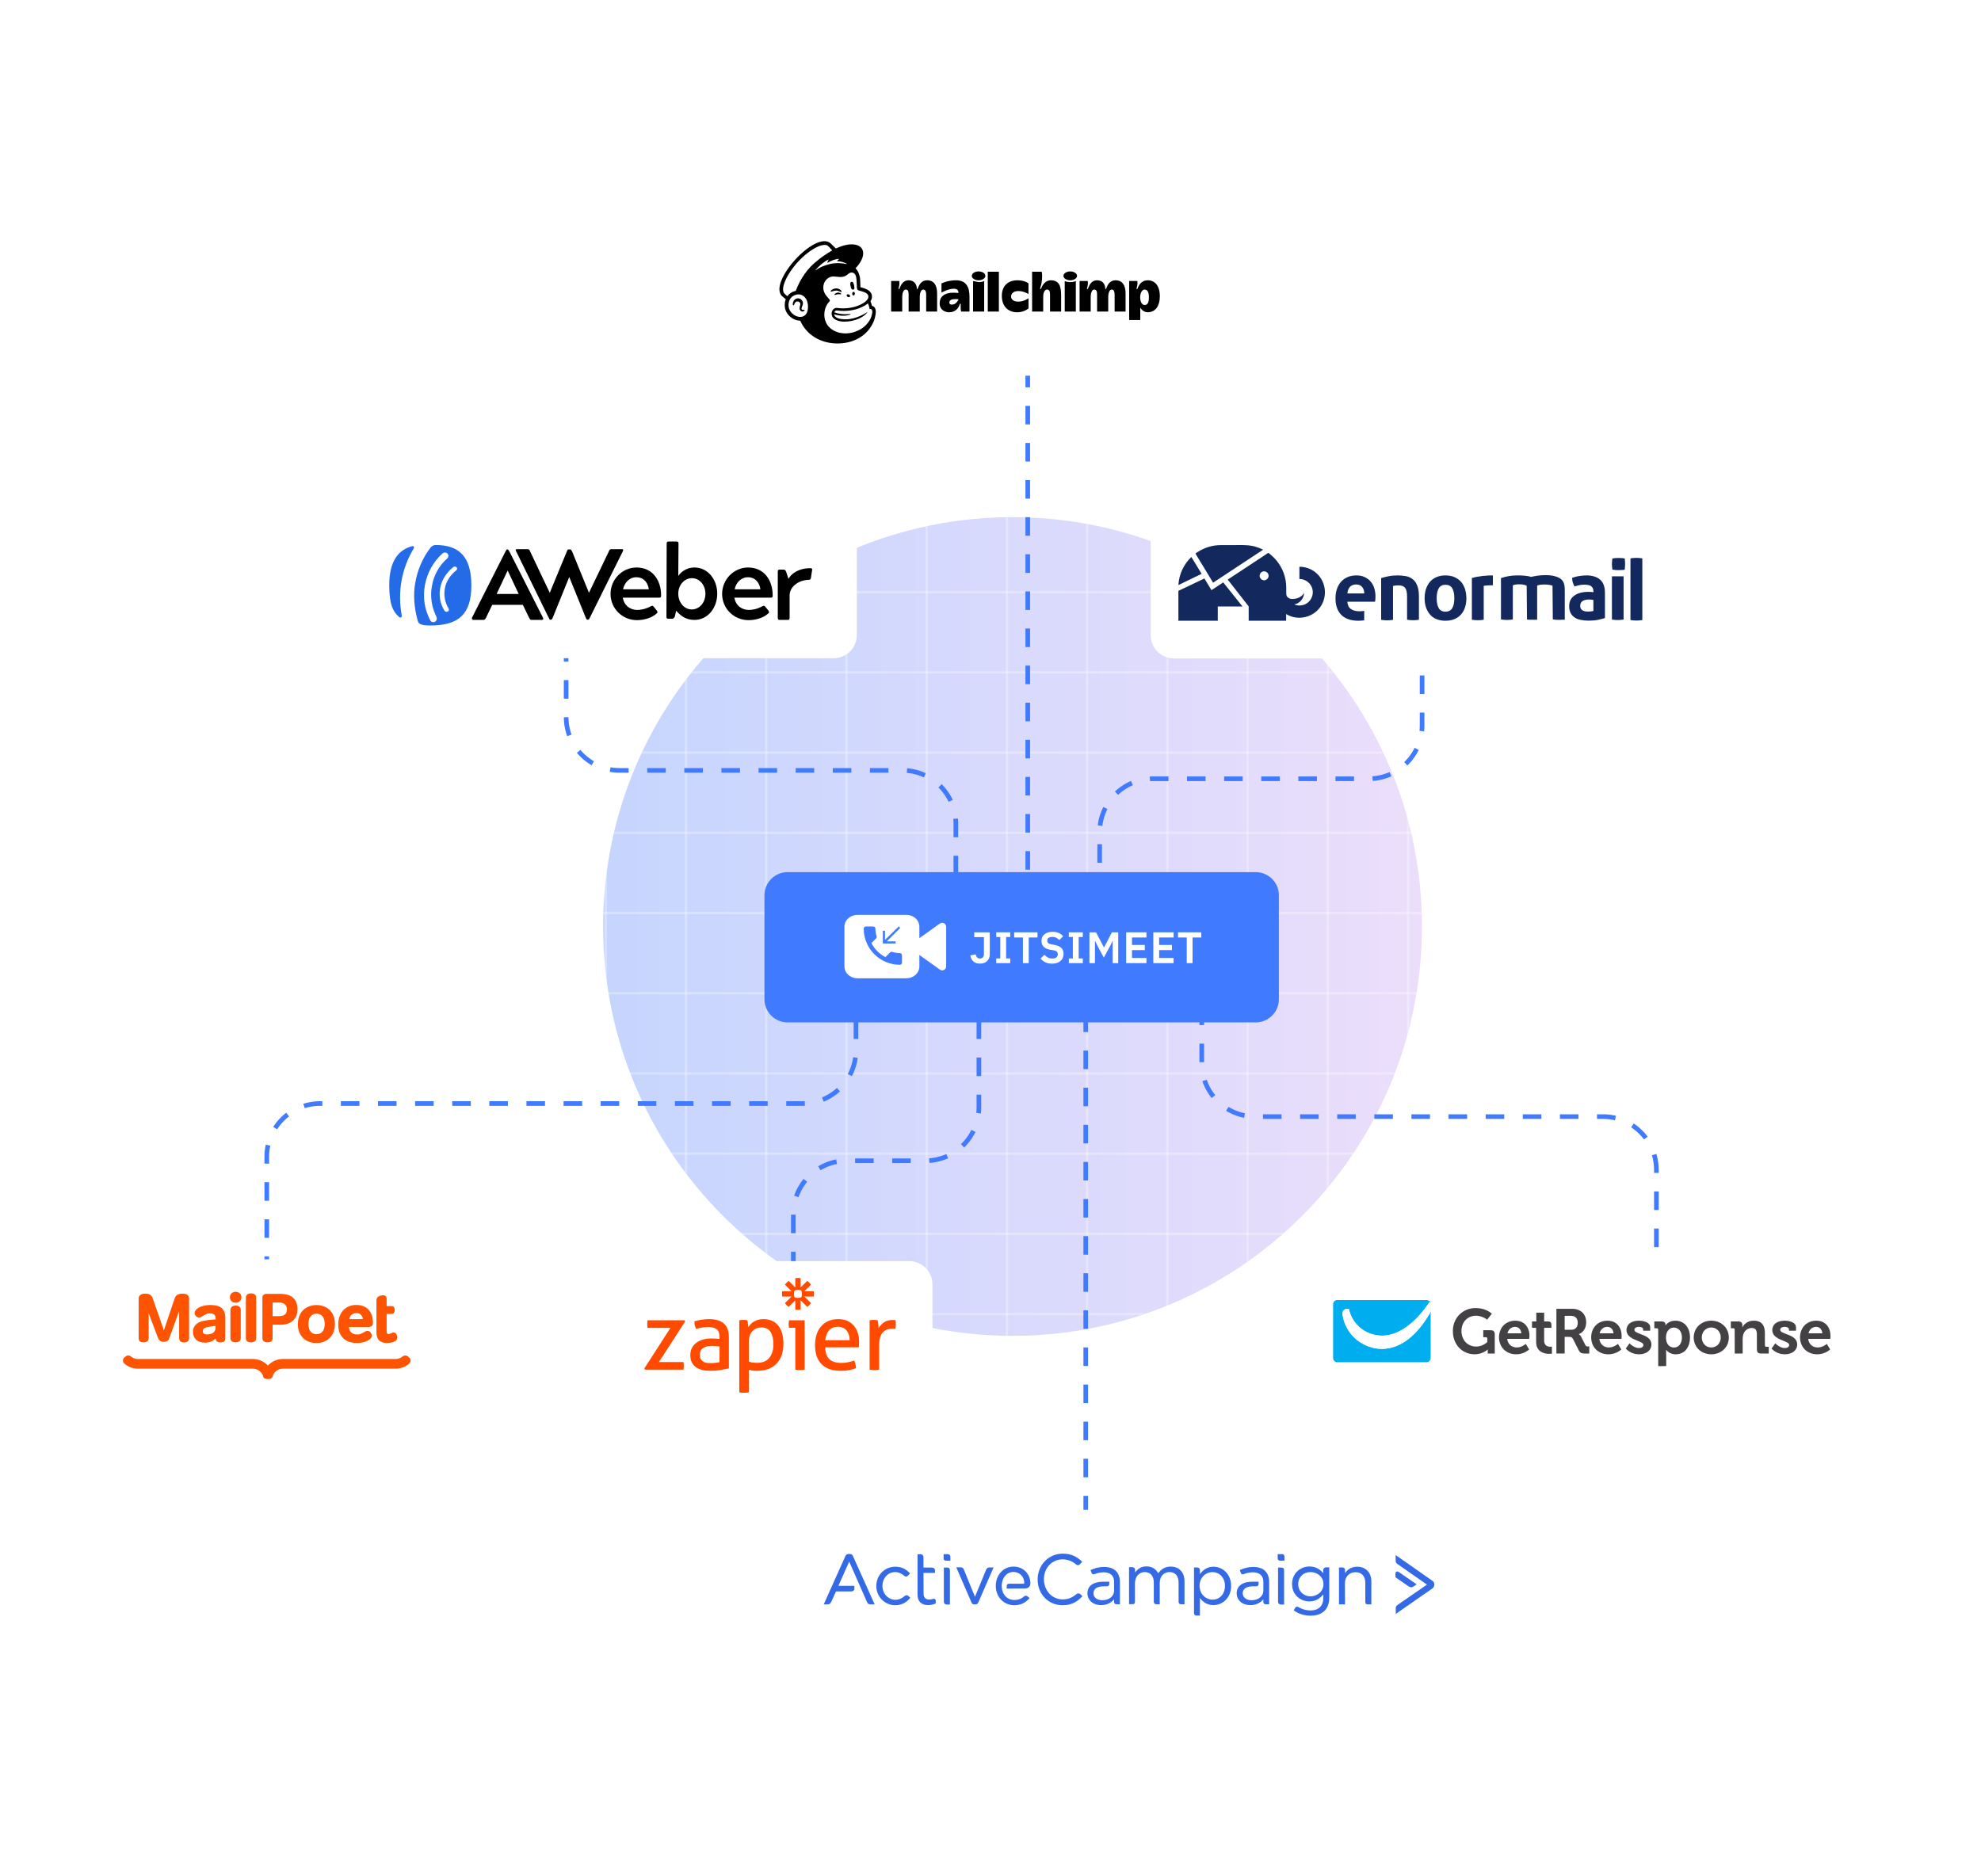 <svg width="854" height="809" viewBox="0 0 854 809" fill="none" xmlns="http://www.w3.org/2000/svg">
<g clip-path="url(#clip0_2_22)">
<g opacity="0.5" filter="url(#filter0_f_2_22)">
<path opacity="0.5" d="M436.5 576C533.978 576 613 496.978 613 399.5C613 302.022 533.978 223 436.5 223C339.022 223 260 302.022 260 399.5C260 496.978 339.022 576 436.5 576Z" fill="url(#paint0_linear_2_22)" fill-opacity="0.98"/>
</g>
<path d="M261.141 210V594.5" stroke="white" stroke-opacity="0.29"/>
<path d="M242 566.628H626.5" stroke="white" stroke-opacity="0.29"/>
<path d="M295.729 210V594.5" stroke="white" stroke-opacity="0.29"/>
<path d="M242 532.04H626.5" stroke="white" stroke-opacity="0.29"/>
<path d="M330.318 210V594.5" stroke="white" stroke-opacity="0.29"/>
<path d="M242 497.451H626.5" stroke="white" stroke-opacity="0.29"/>
<path d="M364.906 210V594.5" stroke="white" stroke-opacity="0.29"/>
<path d="M242 462.863H626.5" stroke="white" stroke-opacity="0.29"/>
<path d="M399.494 210V594.5" stroke="white" stroke-opacity="0.29"/>
<path d="M242 428.275H626.5" stroke="white" stroke-opacity="0.29"/>
<path d="M434.082 210V594.5" stroke="white" stroke-opacity="0.29"/>
<path d="M242 393.687H626.5" stroke="white" stroke-opacity="0.29"/>
<path d="M468.67 210V594.5" stroke="white" stroke-opacity="0.29"/>
<path d="M242 359.099H626.5" stroke="white" stroke-opacity="0.29"/>
<path d="M503.259 210V594.5" stroke="white" stroke-opacity="0.29"/>
<path d="M242 324.51H626.5" stroke="white" stroke-opacity="0.29"/>
<path d="M537.847 210V594.5" stroke="white" stroke-opacity="0.29"/>
<path d="M242 289.922H626.5" stroke="white" stroke-opacity="0.29"/>
<path d="M572.435 210V594.5" stroke="white" stroke-opacity="0.29"/>
<path d="M242 255.334H626.5" stroke="white" stroke-opacity="0.29"/>
<path d="M607.023 210V594.5" stroke="white" stroke-opacity="0.29"/>
<path d="M242 220.746H626.5" stroke="white" stroke-opacity="0.29"/>
<path d="M443.06 391V162" stroke="#407BFF" stroke-width="2" stroke-dasharray="8 8"/>
<path d="M468.06 669V440" stroke="#407BFF" stroke-width="2" stroke-dasharray="8 8"/>
<path d="M474.06 388V358.79C474.06 346.087 484.357 335.79 497.06 335.79H590.06C602.762 335.79 613.06 325.492 613.06 312.79V274" stroke="#407BFF" stroke-width="2" stroke-dasharray="8 8"/>
<path d="M412.06 377V355.183C412.06 342.481 401.762 332.183 389.06 332.183H267.06C254.357 332.183 244.06 321.886 244.06 309.183V274" stroke="#407BFF" stroke-width="2" stroke-dasharray="8 8"/>
<path d="M369 440V452.826C369 465.529 358.703 475.826 346 475.826H138C125.297 475.826 115 486.124 115 498.826V543" stroke="#407BFF" stroke-width="2" stroke-dasharray="8 8"/>
<path d="M518.06 434V458.463C518.06 471.166 528.357 481.463 541.06 481.463H691.06C703.762 481.463 714.06 491.76 714.06 504.463V548" stroke="#407BFF" stroke-width="2" stroke-dasharray="8 8"/>
<path d="M422 440V477.5C422 490.203 411.703 500.5 399 500.5H365C352.297 500.5 342 510.797 342 523.5V551" stroke="#407BFF" stroke-width="2" stroke-dasharray="8 8"/>
<g filter="url(#filter1_i_2_22)">
<path d="M710.46 219H506.06C500.537 219 496.06 223.477 496.06 229V273.906C496.06 279.429 500.537 283.906 506.06 283.906H710.46C715.983 283.906 720.46 279.429 720.46 273.906V229C720.46 223.477 715.983 219 710.46 219Z" fill="white"/>
<g clip-path="url(#clip1_2_22)">
<path fill-rule="evenodd" clip-rule="evenodd" d="M526.264 235.043H531.507C533.398 235.043 535.288 234.957 537.179 235.086C539.715 235.172 542.25 235.859 544.528 237.02L522.955 251.244C521.623 249.052 520.333 246.904 519.001 244.712C518.099 243.251 517.239 241.79 516.337 240.329L515.563 239.04C515.52 238.954 515.391 238.825 515.391 238.739C515.391 238.524 516.036 238.223 516.208 238.094C519.173 236.117 522.697 235.043 526.264 235.043ZM518.013 247.419L513.587 240.157C510.364 243.251 508.258 247.548 508 252.275L518.013 247.419V247.419Z" fill="#13295D"/>
<path fill-rule="evenodd" clip-rule="evenodd" d="M535.632 261.515H524.975V267.66H508V254.768L519.216 249.439L522.267 254.467V254.424V254.467C523.428 253.694 524.545 252.963 525.705 252.19C526.049 251.975 526.35 251.76 526.694 251.545C526.823 251.459 527.08 251.201 527.252 251.158C527.424 251.115 527.467 251.33 527.596 251.459C529.616 253.951 531.593 256.487 533.612 258.979C534.3 259.839 534.988 260.655 535.632 261.515ZM562.19 255.67C561.373 257.003 560.084 257.819 558.58 258.12C557.635 258.292 556.56 258.421 555.701 257.948C555.314 257.733 554.884 257.389 554.713 257.003C554.498 256.53 554.498 255.928 554.498 255.413V253.307C554.498 249.052 552.951 244.841 550.2 241.575C549.513 240.758 548.782 240.028 547.966 239.34C547.665 239.083 547.235 238.61 546.848 238.481C546.59 238.395 546.848 238.395 546.676 238.438C546.547 238.481 546.376 238.653 546.247 238.696C545.989 238.868 545.688 239.04 545.43 239.254C541.305 241.962 537.179 244.712 533.054 247.419C531.807 248.236 530.518 249.095 529.272 249.912L538.339 261.515H538.297V267.66H554.455V264.781C559.397 267.789 565.929 266.371 569.238 261.644C572.246 257.303 571.687 251.244 567.905 247.505C565.843 245.486 563.049 244.368 560.17 244.368V249.654H560.213C562.835 249.654 565.198 251.502 565.8 254.08C566.401 256.616 565.112 259.323 562.792 260.483C561.287 261.214 559.526 261.3 557.979 260.612C560.342 260.183 562.104 258.077 562.19 255.67ZM544.957 250.213C543.883 250.213 543.024 249.31 543.024 248.279C543.024 247.205 543.926 246.345 544.957 246.345C546.032 246.345 546.891 247.248 546.891 248.279C546.891 249.31 545.989 250.213 544.957 250.213Z" fill="#13295D"/>
<path d="M662.663 252.576V267.23H659.225C658.924 267.187 658.58 267.144 658.279 267.101L658.15 252.576C656.431 251.545 652.263 251.975 652.177 252.49V267.101C651.318 267.23 650.458 267.316 649.642 267.316C648.782 267.316 647.966 267.23 647.063 267.101V249.267C649.298 248.494 651.704 248.107 654.068 248.107C655.658 248.107 658.365 248.193 660.084 248.752C663.264 247.978 668.034 247.505 671.214 248.752C674.738 250.084 674.566 252.662 674.566 255.799V267.23H673.32C673.019 267.273 672.719 267.273 672.418 267.273H671.515C670.828 267.273 670.097 267.187 669.41 267.058L669.281 252.533C666.96 251.674 662.963 252.061 662.663 252.576ZM611.739 267.23C610.879 267.359 610.02 267.445 609.16 267.445C608.301 267.445 607.484 267.359 606.582 267.23V257.346C606.582 256.358 606.496 255.541 606.367 254.897C606.195 254.252 605.98 253.737 605.636 253.393C605.293 253.006 604.906 252.748 604.433 252.619C603.96 252.447 603.402 252.404 602.757 252.404C601.855 252.404 601.124 252.49 600.523 252.662V267.273C599.663 267.402 598.804 267.488 597.987 267.488C597.128 267.488 596.311 267.402 595.409 267.273V249.267C596.182 249.009 597.214 248.752 598.46 248.494C599.706 248.236 601.038 248.107 602.413 248.107C603.66 248.107 604.82 248.193 605.937 248.408C607.055 248.58 608.043 249.009 608.902 249.654C609.762 250.299 610.45 251.201 610.922 252.404C611.438 253.608 611.696 255.198 611.696 257.217V267.23H611.739ZM643.625 252.361C642.852 252.361 640.402 252.404 639.629 252.619V267.23C638.769 267.359 637.91 267.445 637.093 267.445C636.234 267.445 635.417 267.359 634.515 267.23V249.267C636.878 248.451 641.133 248.064 643.582 248.107V252.361H643.625ZM695.108 245.615C694.979 244.798 694.893 243.982 694.893 243.208C694.893 242.434 694.979 241.618 695.108 240.801C695.538 240.716 695.967 240.673 696.44 240.63C696.913 240.587 697.343 240.587 697.729 240.587C698.159 240.587 698.589 240.587 699.061 240.63C699.534 240.673 700.007 240.716 700.394 240.801C700.48 241.231 700.523 241.618 700.523 242.005C700.566 242.391 700.566 242.821 700.566 243.208C700.566 243.595 700.566 243.982 700.523 244.411C700.48 244.841 700.437 245.228 700.394 245.657C699.964 245.743 699.534 245.786 699.061 245.786C698.589 245.829 698.159 245.829 697.729 245.829C697.343 245.829 696.913 245.829 696.44 245.786C695.967 245.7 695.495 245.657 695.108 245.615V245.615ZM694.893 248.494H699.921V267.144C699.061 267.273 698.202 267.359 697.385 267.359C696.612 267.359 695.752 267.273 694.893 267.144V248.494V248.494ZM686.9 258.679C686.599 258.636 686.298 258.593 685.954 258.55C685.611 258.507 685.31 258.507 685.052 258.507C683.892 258.507 682.946 258.722 682.259 259.151C681.571 259.581 681.227 260.269 681.227 261.171C681.227 261.816 681.356 262.288 681.614 262.632C681.872 262.976 682.216 263.234 682.56 263.363C682.946 263.535 683.333 263.621 683.763 263.664C684.193 263.706 684.536 263.706 684.88 263.706C685.224 263.706 685.611 263.664 685.954 263.621C686.298 263.578 686.642 263.492 686.9 263.449V258.679ZM686.9 254.94C686.9 254.381 686.814 253.908 686.599 253.522C686.427 253.178 686.126 252.877 685.826 252.662C685.482 252.447 685.095 252.318 684.579 252.232C684.064 252.147 683.548 252.104 682.946 252.104C681.657 252.104 680.282 252.361 678.778 252.877C678.434 252.232 678.176 251.674 678.004 251.115C677.832 250.557 677.746 249.912 677.746 249.138C678.821 248.795 679.852 248.494 680.927 248.365C682.001 248.193 682.989 248.107 683.892 248.107C686.384 248.107 688.361 248.709 689.779 249.912C691.197 251.115 691.885 253.049 691.885 255.67V266.5C691.025 266.758 690.037 267.015 688.834 267.273C687.63 267.531 686.255 267.617 684.751 267.617C683.505 267.617 682.388 267.488 681.356 267.273C680.325 267.058 679.465 266.715 678.735 266.199C678.004 265.683 677.446 265.039 677.059 264.265C676.672 263.492 676.457 262.503 676.457 261.343C676.457 260.183 676.715 259.237 677.188 258.421C677.661 257.647 678.305 257.003 679.122 256.53C679.895 256.057 680.755 255.713 681.743 255.498C682.688 255.284 683.677 255.198 684.622 255.198C685.31 255.198 686.083 255.241 686.943 255.327V254.94H686.9ZM623.127 267.66C621.623 267.66 620.291 267.402 619.173 266.93C618.056 266.457 617.11 265.769 616.38 264.867C615.649 264.007 615.091 262.976 614.704 261.773C614.317 260.612 614.145 259.323 614.145 257.948C614.145 256.573 614.317 255.284 614.704 254.08C615.091 252.877 615.649 251.846 616.38 250.943C617.11 250.084 618.056 249.353 619.173 248.881C620.291 248.365 621.623 248.107 623.127 248.107C624.631 248.107 625.963 248.365 627.08 248.881C628.198 249.396 629.143 250.084 629.917 250.943C630.647 251.803 631.206 252.877 631.593 254.08C631.936 255.284 632.151 256.573 632.151 257.948C632.151 259.323 631.979 260.612 631.593 261.773C631.249 262.933 630.69 263.964 629.917 264.867C629.186 265.726 628.241 266.414 627.08 266.93C625.963 267.402 624.631 267.66 623.127 267.66ZM623.127 263.749C624.459 263.749 625.447 263.234 626.049 262.245C626.651 261.257 626.951 259.796 626.951 257.948C626.951 256.057 626.651 254.639 626.049 253.651C625.447 252.662 624.502 252.147 623.127 252.147C621.795 252.147 620.849 252.662 620.248 253.651C619.646 254.639 619.345 256.1 619.345 257.948C619.345 259.839 619.646 261.257 620.248 262.245C620.849 263.234 621.795 263.749 623.127 263.749ZM580.841 259.452C580.927 260.913 581.442 261.945 582.345 262.589C583.247 263.234 584.45 263.578 585.954 263.578C586.642 263.578 587.373 263.535 588.103 263.406V267.488C587.287 267.574 586.427 267.66 585.525 267.66C583.806 267.66 582.302 267.402 581.055 266.93C579.809 266.457 578.821 265.769 578.004 264.91C577.231 264.05 576.629 263.019 576.285 261.859C575.899 260.698 575.727 259.409 575.727 257.991C575.727 256.616 575.899 255.327 576.285 254.123C576.672 252.92 577.231 251.889 578.004 250.986C578.778 250.084 579.68 249.396 580.841 248.881C581.958 248.365 583.247 248.107 584.751 248.107C586.04 248.107 587.201 248.322 588.232 248.795C589.22 249.267 590.123 249.869 590.81 250.685C591.541 251.459 592.057 252.404 592.401 253.522C592.744 254.596 592.959 255.799 592.959 257.046C592.959 257.518 592.959 257.948 592.916 258.378C592.873 258.807 592.83 259.194 592.787 259.452H580.841V259.452ZM588.146 255.885C588.103 254.725 587.802 253.78 587.201 253.092C586.599 252.361 585.783 252.018 584.708 252.018C583.505 252.018 582.602 252.361 581.958 253.049C581.313 253.737 580.969 254.682 580.841 255.885H588.146ZM702.886 267.359C703.746 267.488 704.605 267.574 705.465 267.574C706.281 267.574 707.141 267.488 708 267.359V240.758C707.141 240.63 706.281 240.544 705.465 240.544C704.605 240.544 703.789 240.63 702.886 240.758V267.359Z" fill="#13295D"/>
</g>
</g>
<g filter="url(#filter2_i_2_22)">
<path d="M621.366 651H352.06C346.537 651 342.06 655.477 342.06 661V705.906C342.06 711.429 346.537 715.906 352.06 715.906H621.366C626.889 715.906 631.366 711.429 631.366 705.906V661C631.366 655.477 626.889 651 621.366 651Z" fill="white"/>
</g>
<path fill-rule="evenodd" clip-rule="evenodd" d="M552.573 670.122C553.522 670.122 553.722 670.693 553.722 671.173V672.94H551.908C550.999 672.94 550.809 672.397 550.809 671.941V670.124H552.573V670.122ZM552.419 675.912C553.171 675.912 553.569 676.292 553.569 677.013V691.847H551.933V691.789C551.347 691.736 550.962 691.31 550.962 690.694V675.912H552.419ZM465.834 687.478C466.394 687.988 466.555 688.2 466.561 688.209L466.626 688.296L466.551 688.374C464.028 691.024 461.494 692.154 458.077 692.154C451.945 692.154 447.319 687.385 447.319 681.062C447.319 674.813 452.067 669.917 458.129 669.917C462.288 669.917 464.584 671.56 466.444 673.334L466.535 673.42L466.451 673.513C466.447 673.518 465.984 674.033 465.527 674.491C465.008 675.07 464.303 674.928 463.871 674.549C462.109 673.067 460.268 672.376 458.077 672.376C453.488 672.376 450.028 676.067 450.028 680.959C450.028 685.828 453.564 689.643 458.077 689.643C460.352 689.643 462.061 688.999 463.975 687.418C464.447 686.999 465.239 686.881 465.834 687.478ZM504.685 675.502C508.358 675.502 510.639 677.966 510.639 681.933V691.744H509.284C508.226 691.744 508.084 691.083 508.084 690.437V682.445C508.084 679.53 506.658 677.859 504.174 677.859C502.075 677.859 499.957 679.324 499.957 682.599V691.744H498.552C497.811 691.744 497.402 691.335 497.402 690.591V682.394C497.402 679.554 495.941 677.859 493.493 677.859C491.05 677.859 489.277 679.874 489.277 682.65V690.591C489.277 691.512 488.874 691.693 488.178 691.693H486.722V675.759H488.127C488.89 675.759 489.328 676.196 489.328 676.962V678.088C490.308 676.709 491.693 675.401 494.26 675.401C497.243 675.401 498.668 677.197 499.287 678.402C500.669 676.453 502.437 675.502 504.684 675.502H504.685ZM523.135 675.554C526.813 675.554 530.724 678.454 530.724 683.828C530.724 689.203 526.813 692.103 523.134 692.103C520.763 692.103 518.846 691.099 517.283 689.036V696.612H515.827C515.107 696.612 514.727 696.213 514.727 695.459V675.861H515.98C516.832 675.861 517.282 676.295 517.282 677.116V678.76C518.847 676.603 520.765 675.554 523.135 675.554ZM528.066 683.828C528.066 679.909 525.353 677.859 522.674 677.859C519.949 677.859 517.13 680.073 517.13 683.777C517.13 687.513 519.948 689.746 522.674 689.746C525.849 689.746 528.066 687.313 528.066 683.828ZM570.433 677.014C570.433 676.238 571.143 675.81 571.634 675.81H573.039V688.901C573.039 693.834 570.105 696.663 564.99 696.663C562.31 696.663 559.896 695.913 557.812 694.436L557.723 694.373L557.773 694.274C557.778 694.262 557.932 693.954 558.34 693.291C558.557 692.936 558.837 692.771 559.147 692.775C559.403 692.781 559.688 692.893 560.1 693.146C561.579 693.974 563.245 694.409 564.939 694.409C568.463 694.409 570.483 692.419 570.483 688.952V687.474C568.81 689.519 566.841 690.514 564.479 690.514C560.85 690.514 556.992 687.883 556.992 683.007C556.992 680.833 557.816 678.866 559.314 677.47C560.69 676.186 562.572 675.45 564.479 675.45C567.484 675.45 569.351 676.969 570.433 678.367V677.014ZM570.535 683.111C570.535 679.699 567.652 677.859 564.94 677.859C561.874 677.859 559.649 680.046 559.649 683.06C559.649 686.054 561.924 688.311 564.94 688.311C567.69 688.311 570.535 686.366 570.535 683.111ZM585.075 675.554C588.785 675.554 591.182 678.057 591.182 681.932V691.795H589.623C588.908 691.795 588.576 691.446 588.576 690.694V682.496C588.576 679.624 587 677.911 584.359 677.911C581.666 677.911 579.786 679.88 579.786 682.701L579.837 691.795H577.23V675.861H578.635C579.233 675.861 579.837 676.201 579.837 676.962V678.319C581.084 676.483 582.845 675.554 585.075 675.554ZM540.306 675.656C544.655 675.656 547.078 677.92 547.13 682.033V691.744H545.724C544.974 691.744 544.624 691.411 544.624 690.694V689.616C543.224 691.245 541.315 692.103 539.08 692.103C534.989 692.103 533.125 689.486 533.125 687.056C533.125 683.849 535.612 682.009 539.949 682.009H542.58V682.906C542.58 683.647 542.204 684.007 541.43 684.007H540.153C537.302 684.007 535.732 685.072 535.732 687.005C535.732 689.064 537.705 690.002 539.539 690.002C542.486 690.002 544.624 688.267 544.624 685.878V682.085C544.624 679.425 543.018 677.961 540.102 677.961C538.787 677.961 537.603 678.196 536.264 678.721C535.777 678.884 535.184 678.87 534.974 678.342C534.814 677.933 534.66 677.521 534.513 677.108L534.473 676.997L534.58 676.947C536.542 676.054 538.308 675.656 540.306 675.656ZM475.963 675.656C480.311 675.656 482.735 677.92 482.787 682.033V691.744H481.381C480.631 691.744 480.282 691.411 480.282 690.694V689.616C478.882 691.245 476.973 692.103 474.737 692.103C470.646 692.103 468.783 689.486 468.783 687.056C468.783 683.849 471.27 682.009 475.607 682.009H478.219V682.906C478.219 683.647 477.842 684.007 477.069 684.007H475.81C472.959 684.007 471.39 685.072 471.39 687.005C471.39 689.064 473.363 690.002 475.197 690.002C478.144 690.002 480.282 688.267 480.282 685.878V682.085C480.282 679.425 478.675 677.961 475.759 677.961C474.445 677.961 473.261 678.196 471.921 678.721C471.432 678.886 470.842 678.87 470.632 678.342C470.472 677.933 470.318 677.522 470.171 677.108L470.13 676.995L470.239 676.947C471.756 676.277 473.499 675.656 475.963 675.656ZM617.45 681.573C618.026 681.978 618.319 682.479 618.319 683.06V683.348C618.312 683.796 618.152 684.428 617.45 684.956L617.448 684.957C617.11 685.199 613.671 687.588 610.03 690.118C606.469 692.592 602.455 695.38 601.965 695.728V696.131L601.727 695.729C601.715 695.708 601.705 695.691 601.717 695.663H601.709V693.563C601.709 692.847 601.789 692.502 602.584 691.971C603.248 691.543 613.762 684.234 615.157 683.265C613.772 682.301 603.394 675.078 602.683 674.556L602.599 674.494C602.073 674.113 601.659 673.812 601.659 673.017V670.517L601.859 670.658C602.479 671.091 617.044 681.268 617.45 681.573ZM608.347 684.4C607.987 684.4 607.63 684.275 607.254 684.025C606.344 683.416 601.677 680.162 601.63 680.129L601.576 680.091V678.487C601.576 678.118 601.734 677.826 602.012 677.685C602.309 677.533 602.681 677.583 603.006 677.819C603.708 678.272 610.498 682.996 610.567 683.045L610.721 683.151L610.564 683.256C610.564 683.256 610.105 683.563 609.596 683.92C609.16 684.24 608.752 684.4 608.347 684.4ZM391.576 688.143C392.075 688.643 392.33 688.849 392.333 688.852L392.436 688.935L392.35 689.035C391.108 690.487 389.256 692.154 385.916 692.154C381.421 692.154 377.764 688.442 377.764 683.879C377.764 679.21 381.344 675.554 385.916 675.554C388.484 675.554 390.437 676.419 392.245 678.361L392.324 678.447L392.245 678.534C391.961 678.849 391.67 679.159 391.372 679.461C390.871 679.962 390.345 679.933 389.666 679.366C388.75 678.621 387.579 677.859 385.865 677.859C382.813 677.859 380.422 680.481 380.422 683.828C380.422 687.176 382.88 689.798 386.017 689.798C387.465 689.798 388.794 689.257 389.969 688.191C390.315 687.913 391.032 687.598 391.576 688.144V688.143ZM408.556 670.123C409.255 670.123 409.705 670.596 409.705 671.328V672.941H407.892C406.983 672.941 406.792 672.398 406.792 671.942V670.124H408.556V670.123ZM408.351 675.913C409.104 675.913 409.501 676.293 409.501 677.014V691.848H407.866V691.79C407.279 691.737 406.894 691.311 406.894 690.695V675.912H408.351V675.913ZM425.149 676.758C425.401 676.153 425.857 675.86 426.545 675.86H428.325L428.246 676.039C428.184 676.183 422.008 690.393 421.755 690.95C421.487 691.542 421.101 691.795 420.464 691.795H420.156C419.499 691.795 419.09 691.668 418.812 690.999C418.561 690.444 412.384 676.132 412.323 675.987L412.245 675.808H414.075C414.773 675.808 415.26 676.129 415.522 676.758C415.707 677.316 419.58 686.735 420.31 688.512C421.041 686.736 424.92 677.312 425.149 676.758ZM441.161 682.88C441.31 682.88 441.419 682.841 441.483 682.762C441.572 682.657 441.593 682.466 441.546 682.21C441.335 679.571 439.435 677.807 436.817 677.807C434.219 677.807 432.191 679.951 431.885 683.02C431.884 683.029 431.834 683.383 431.834 683.878C431.834 684.324 431.884 684.677 431.884 684.681C432.21 687.803 434.377 689.899 437.277 689.899C438.96 689.899 440.337 689.391 441.484 688.344C441.789 688.038 442.368 687.849 442.979 688.338C443.391 688.7 443.748 689.007 443.748 689.007L443.849 689.093L443.76 689.191C441.897 691.24 439.882 692.153 437.226 692.153C432.696 692.153 429.279 688.573 429.279 683.828C429.279 679.081 432.564 675.502 436.919 675.502C440.895 675.502 443.822 678.203 444.201 682.227C444.265 683.087 444.071 683.786 443.641 684.25C443.224 684.7 442.596 684.929 441.775 684.929C440.377 684.929 437.003 684.934 434.097 684.98L433.968 684.982V683.981C433.968 683.292 434.378 682.879 435.067 682.879H441.161V682.88ZM367.684 670.913C367.988 671.572 376.896 691.414 376.987 691.614L377.067 691.795H375.541C375.217 691.795 374.229 691.795 373.84 690.951C373.559 690.337 367.042 675.508 366.086 673.333L361.428 683.802H368.322V684.956C368.322 685.707 367.778 686.211 366.968 686.211H360.394C360.146 686.759 358.614 690.136 358.332 690.747C357.936 691.484 357.475 691.796 356.785 691.796H355.106L355.186 691.614C355.277 691.412 364.286 671.32 364.488 670.864C364.768 670.357 365.219 670.071 365.729 670.071H366.342C367.032 670.071 367.37 670.283 367.683 670.91L367.684 670.914V670.913ZM403.104 689.539C403.248 689.647 403.419 689.863 403.419 690.283C403.419 690.847 403.37 691.302 403.368 691.322L403.36 691.391L403.298 691.422C402.487 691.829 401.191 692.102 400.072 692.102C397.155 692.102 395.549 690.491 395.549 687.567V670.173H396.802C397.593 670.173 398.104 670.646 398.104 671.378V675.912H401.708C402.359 675.912 403.062 676.289 403.062 677.116V678.217H398.105L398.156 687.209C398.156 688.859 398.99 689.695 400.634 689.695C401.174 689.695 401.561 689.6 402.134 689.443C402.513 689.329 402.867 689.364 403.104 689.54V689.539Z" fill="#356AE6"/>
<g filter="url(#filter3_i_2_22)">
<path d="M391.962 543.783H271.06C265.537 543.783 261.06 548.26 261.06 553.783V598.689C261.06 604.212 265.537 608.689 271.06 608.689H391.962C397.485 608.689 401.962 604.212 401.962 598.689V553.783C401.962 548.26 397.485 543.783 391.962 543.783Z" fill="white"/>
<g clip-path="url(#clip2_2_22)">
<path fill-rule="evenodd" clip-rule="evenodd" d="M350.799 556.767H346.772L349.619 553.923C349.395 553.609 349.146 553.315 348.874 553.043C348.602 552.771 348.307 552.522 347.993 552.299L345.146 555.143V551.121C344.773 551.059 344.39 551.026 344 551.025H343.992C343.602 551.026 343.219 551.059 342.847 551.121V555.143L339.999 552.299C339.685 552.522 339.39 552.771 339.118 553.043L339.117 553.044C338.845 553.315 338.596 553.609 338.373 553.923L341.22 556.767H337.194C337.194 556.767 337.097 557.522 337.097 557.913V557.918C337.097 558.308 337.131 558.691 337.194 559.064H341.22L338.373 561.907C338.821 562.535 339.37 563.085 339.999 563.532L342.847 560.688V564.709C343.219 564.772 343.601 564.805 343.991 564.805H344.001C344.39 564.805 344.774 564.772 345.146 564.709V560.688L347.993 563.532C348.307 563.309 348.602 563.059 348.874 562.787H348.874C349.146 562.516 349.395 562.221 349.619 561.907L346.771 559.064H350.799C350.861 558.692 350.894 558.31 350.894 557.92V557.911C350.894 557.521 350.861 557.139 350.799 556.767ZM345.456 559.373C345.626 558.92 345.72 558.43 345.72 557.918V557.912C345.72 557.4 345.626 556.91 345.456 556.457C345.003 556.287 344.512 556.193 343.999 556.193H343.993C343.481 556.193 342.989 556.287 342.536 556.457C342.366 556.91 342.272 557.4 342.271 557.912V557.918C342.272 558.43 342.366 558.921 342.536 559.373C342.989 559.544 343.481 559.637 343.993 559.637H343.999C344.512 559.637 345.003 559.544 345.456 559.373Z" fill="#FF4A00"/>
<path fill-rule="evenodd" clip-rule="evenodd" d="M357.535 586.057C356.385 584.978 355.783 583.276 355.727 580.951H370.23C370.257 580.647 370.285 580.282 370.312 579.852C370.341 579.423 370.355 579.015 370.355 578.627C370.355 577.216 370.16 575.909 369.773 574.705C369.385 573.501 368.817 572.464 368.07 571.592C367.321 570.721 366.393 570.036 365.285 569.538C364.177 569.04 362.888 568.79 361.421 568.79C359.702 568.79 358.213 569.088 356.952 569.683C355.692 570.278 354.647 571.08 353.815 572.09C352.985 573.101 352.368 574.29 351.966 575.659C351.565 577.03 351.363 578.503 351.363 580.08C351.363 581.685 351.572 583.159 351.987 584.501C352.403 585.843 353.061 587.005 353.961 587.987C354.861 588.97 356.005 589.73 357.39 590.27C358.774 590.81 360.437 591.079 362.377 591.079C363.706 591.079 364.917 590.982 366.012 590.789C367.106 590.595 368.111 590.305 369.025 589.917C368.997 589.336 368.914 588.749 368.776 588.153C368.637 587.558 368.457 587.053 368.235 586.638C366.462 587.33 364.593 587.676 362.626 587.676C360.381 587.676 358.685 587.136 357.535 586.057ZM366.283 577.881C366.283 577.106 366.178 576.366 365.971 575.659C365.763 574.954 365.458 574.339 365.057 573.813C364.654 573.287 364.142 572.865 363.519 572.547C362.895 572.229 362.154 572.069 361.296 572.069C359.605 572.069 358.311 572.582 357.41 573.605C356.51 574.629 355.963 576.054 355.768 577.881H366.283Z" fill="#FF4A00"/>
<path fill-rule="evenodd" clip-rule="evenodd" d="M318.702 569.288C318.978 569.233 319.262 569.192 319.553 569.164C319.844 569.137 320.142 569.122 320.447 569.122C320.723 569.122 321.014 569.137 321.319 569.164C321.624 569.192 321.915 569.233 322.192 569.288C322.219 569.345 322.255 569.517 322.296 569.808C322.337 570.098 322.379 570.409 322.42 570.741C322.462 571.073 322.504 571.392 322.545 571.696C322.587 572.001 322.607 572.194 322.607 572.277C322.884 571.834 323.216 571.406 323.605 570.991C323.992 570.575 324.457 570.201 324.997 569.87C325.537 569.537 326.146 569.275 326.826 569.081C327.503 568.888 328.259 568.79 329.09 568.79C330.336 568.79 331.493 568.998 332.561 569.413C333.626 569.828 334.54 570.472 335.302 571.343C336.064 572.215 336.66 573.322 337.09 574.663C337.519 576.007 337.733 577.589 337.733 579.416C337.733 583.069 336.743 585.926 334.763 587.987C332.781 590.049 329.977 591.08 326.347 591.08C325.738 591.08 325.115 591.038 324.477 590.955C323.839 590.872 323.286 590.761 322.815 590.623V600.377C322.483 600.432 322.13 600.473 321.756 600.501C321.382 600.528 321.042 600.543 320.737 600.543C320.432 600.543 320.094 600.528 319.72 600.501C319.346 600.473 319.006 600.432 318.702 600.377V569.288ZM324.436 587.51C323.882 587.427 323.341 587.289 322.815 587.095V578.462C322.815 577.41 322.967 576.505 323.273 575.743C323.577 574.982 323.979 574.352 324.477 573.854C324.976 573.356 325.543 572.982 326.181 572.734C326.818 572.485 327.483 572.36 328.176 572.36C330.031 572.36 331.368 573.011 332.186 574.31C333.003 575.612 333.412 577.369 333.412 579.582C333.412 580.966 333.238 582.162 332.892 583.172C332.546 584.183 332.075 585.019 331.479 585.683C330.884 586.348 330.171 586.84 329.339 587.157C328.508 587.475 327.595 587.634 326.597 587.634C325.71 587.634 324.99 587.592 324.436 587.51Z" fill="#FF4A00"/>
<path fill-rule="evenodd" clip-rule="evenodd" d="M310.183 576.552C310.183 574.919 309.767 573.785 308.936 573.148C308.105 572.513 306.9 572.194 305.321 572.194C304.35 572.194 303.444 572.271 302.599 572.422C301.753 572.575 300.929 572.775 300.126 573.024C299.599 572.11 299.337 571.019 299.337 569.745C300.278 569.441 301.316 569.206 302.453 569.039C303.589 568.873 304.682 568.791 305.736 568.791C308.506 568.791 310.612 569.421 312.052 570.679C313.493 571.938 314.213 573.951 314.213 576.718V590.042C313.244 590.263 312.067 590.491 310.681 590.726C309.295 590.961 307.882 591.079 306.442 591.079C305.084 591.079 303.859 590.955 302.765 590.706C301.67 590.456 300.742 590.056 299.981 589.501C299.218 588.949 298.63 588.242 298.214 587.385C297.799 586.528 297.591 585.49 297.591 584.272C297.591 583.083 297.833 582.038 298.318 581.138C298.803 580.24 299.461 579.492 300.292 578.897C301.123 578.303 302.079 577.859 303.159 577.569C304.24 577.278 305.376 577.133 306.567 577.133C307.454 577.133 308.181 577.154 308.748 577.195C309.316 577.238 309.794 577.286 310.183 577.341V576.552ZM308.603 580.413C309.241 580.469 309.767 580.523 310.183 580.578V587.344C309.656 587.483 309.054 587.586 308.375 587.655C307.696 587.725 307.038 587.759 306.401 587.759C305.903 587.759 305.376 587.732 304.822 587.676C304.268 587.62 303.762 587.468 303.305 587.219C302.848 586.97 302.467 586.611 302.162 586.14C301.857 585.67 301.705 585.019 301.705 584.189C301.705 582.889 302.155 581.921 303.056 581.284C303.955 580.648 305.265 580.329 306.983 580.329C307.426 580.329 307.966 580.357 308.603 580.413Z" fill="#FF4A00"/>
<path d="M277.811 590.001L289.031 572.567H279.141C279.057 572.069 279.016 571.517 279.016 570.907C279.016 570.326 279.057 569.786 279.141 569.288H295.14L295.347 569.828L284.044 587.302H294.641C294.724 587.856 294.766 588.423 294.766 589.003C294.766 589.558 294.724 590.083 294.641 590.582H278.019L277.811 590.001Z" fill="#FF4A00"/>
<path d="M342.845 572.526H340.143C340.088 572.304 340.047 572.048 340.019 571.758C339.991 571.468 339.977 571.184 339.977 570.907C339.977 570.631 339.991 570.347 340.019 570.056C340.047 569.766 340.088 569.51 340.143 569.288H346.877V590.582C346.571 590.637 346.232 590.677 345.858 590.705C345.484 590.733 345.144 590.747 344.839 590.747C344.563 590.747 344.236 590.733 343.863 590.705C343.489 590.677 343.149 590.637 342.845 590.582V572.526Z" fill="#FF4A00"/>
<path d="M375.759 569.164C375.482 569.192 375.191 569.234 374.886 569.288V590.582C375.219 590.636 375.572 590.678 375.946 590.706C376.321 590.733 376.659 590.747 376.965 590.747C377.268 590.747 377.609 590.733 377.982 590.706C378.356 590.678 378.696 590.636 379.001 590.582V579.997C379.001 578.559 379.16 577.382 379.478 576.47C379.796 575.556 380.226 574.837 380.766 574.311C381.307 573.785 381.915 573.419 382.595 573.211C383.274 573.004 383.987 572.9 384.735 572.9H385.296C385.531 572.9 385.759 572.928 385.982 572.982C386.037 572.651 386.086 572.305 386.128 571.945C386.169 571.586 386.189 571.239 386.189 570.908C386.189 570.603 386.175 570.312 386.148 570.036C386.12 569.76 386.078 569.496 386.023 569.246C385.858 569.22 385.655 569.199 385.421 569.185C385.185 569.171 384.956 569.164 384.735 569.164C383.239 569.164 382.013 569.51 381.057 570.201C380.102 570.893 379.333 571.71 378.752 572.651C378.752 572.18 378.709 571.606 378.626 570.928C378.543 570.251 378.46 569.703 378.377 569.288C378.128 569.234 377.851 569.192 377.546 569.164C377.241 569.137 376.936 569.122 376.632 569.122C376.327 569.122 376.036 569.137 375.759 569.164Z" fill="#FF4A00"/>
</g>
</g>
<g filter="url(#filter4_i_2_22)">
<path d="M803.941 542H560.728C555.205 542 550.728 546.477 550.728 552V596.906C550.728 602.429 555.205 606.906 560.728 606.906H803.941C809.464 606.906 813.941 602.429 813.941 596.906V552C813.941 546.477 809.464 542 803.941 542Z" fill="white"/>
<g clip-path="url(#clip3_2_22)">
<path d="M574.7 562.394C574.639 561.399 575.547 560.492 576.543 560.555C589.372 560.557 602.202 560.549 615.032 560.561C615.613 560.538 616.047 560.96 616.523 561.223C616.565 561.423 616.628 561.617 616.71 561.806C616.514 561.672 616.319 561.537 616.127 561.402C615.848 562.137 615.328 562.736 614.891 563.38C612.085 567.241 608.71 570.785 604.602 573.272C601.486 575.144 597.799 576.313 594.14 575.81C590.884 575.455 587.73 574.012 585.437 571.653C583.447 569.709 582.094 567.15 581.502 564.436C580.742 564.434 579.837 564.296 579.281 564.943C578.563 565.581 578.69 566.627 578.857 567.472C579.671 572.018 582.385 576.23 586.288 578.726C589.528 580.846 593.492 581.967 597.364 581.525C600.879 581.182 604.198 579.654 606.982 577.519C610.862 574.571 613.824 570.599 616.297 566.444C616.479 566.103 616.754 565.779 616.745 565.374C616.75 564.246 616.765 563.117 616.723 561.989C616.895 563.657 616.741 565.345 616.75 567.021C616.754 573.19 616.752 579.362 616.752 585.534C616.804 586.551 615.87 587.448 614.86 587.378C602.087 587.38 589.313 587.384 576.541 587.376C575.551 587.426 574.643 586.535 574.7 585.541C574.7 577.825 574.7 570.11 574.7 562.394Z" fill="#00AEEF"/>
<path d="M616.127 561.402C616.319 561.537 616.514 561.672 616.71 561.806L616.723 561.989C616.765 563.117 616.75 564.246 616.745 565.374C616.754 565.779 616.479 566.103 616.297 566.444C613.824 570.599 610.862 574.571 606.982 577.519C604.198 579.654 600.879 581.182 597.364 581.525C593.492 581.967 589.528 580.846 586.288 578.726C582.385 576.23 579.671 572.018 578.857 567.472C578.69 566.627 578.563 565.581 579.281 564.943C579.837 564.296 580.742 564.434 581.502 564.436C582.094 567.15 583.447 569.709 585.437 571.653C587.73 574.012 590.884 575.455 594.14 575.81C597.799 576.313 601.486 575.144 604.602 573.272C608.71 570.785 612.085 567.241 614.891 563.38C615.328 562.736 615.848 562.137 616.127 561.402Z" fill="white"/>
<path d="M630.637 565.624C632.35 564.486 634.431 563.948 636.481 564.029C638.875 564.094 641.33 564.832 643.131 566.458C642.464 567.313 641.792 568.166 641.121 569.019C639.491 567.809 637.421 567.117 635.386 567.372C633.402 567.611 631.591 568.91 630.729 570.71C629.628 573.007 629.806 575.906 631.234 578.025C632.315 579.621 634.209 580.581 636.126 580.616C637.99 580.689 639.824 579.919 641.176 578.655C641.122 578.021 641.344 577.303 641.028 576.73C640.543 576.471 639.953 576.635 639.428 576.591C639.426 575.586 639.426 574.58 639.428 573.575C640.671 573.607 641.922 573.505 643.159 573.627C643.934 573.686 644.41 574.445 644.38 575.174C644.399 577.989 644.382 580.805 644.386 583.623C643.372 583.623 642.358 583.623 641.346 583.623C641.343 583.038 641.35 582.455 641.37 581.873C639.5 583.502 636.908 584.194 634.462 583.871C632.1 583.593 629.867 582.342 628.418 580.452C626.676 578.206 626.073 575.222 626.422 572.434C626.774 569.703 628.32 567.134 630.637 565.624Z" fill="#434143"/>
<path d="M670.957 583.621C670.957 577.196 670.955 570.773 670.959 564.348C673.285 564.351 675.608 564.34 677.934 564.351C679.595 564.364 681.332 564.94 682.444 566.22C683.689 567.635 684.004 569.67 683.669 571.477C683.362 573.137 682.235 574.704 680.601 575.259C680.968 575.51 681.323 575.803 681.523 576.21C682.211 577.505 682.81 578.848 683.524 580.13C683.859 580.674 684.573 580.574 685.121 580.602C685.121 581.61 685.123 582.616 685.121 583.623C684.076 583.588 683.014 583.717 681.983 583.499C681.29 583.353 680.842 582.748 680.548 582.146C679.736 580.563 678.94 578.968 678.128 577.384C677.917 576.94 677.545 576.53 677.029 576.482C676.197 576.382 675.355 576.448 674.52 576.432C674.517 578.829 674.52 581.225 674.519 583.621C673.331 583.623 672.145 583.623 670.957 583.621ZM674.52 567.367C674.519 569.37 674.519 571.374 674.52 573.376C675.59 573.363 676.663 573.413 677.732 573.353C678.801 573.298 679.774 572.51 680.015 571.461C680.42 570.038 680.046 568.077 678.479 567.552C677.196 567.195 675.836 567.435 674.52 567.367Z" fill="#434143"/>
<path d="M662.297 566.013C663.424 566.013 664.549 566.011 665.674 566.014C665.674 567.271 665.672 568.527 665.676 569.781C666.571 569.859 667.592 569.565 668.391 570.081C669.03 570.723 668.743 571.723 668.806 572.534C667.762 572.536 666.719 572.532 665.676 572.536C665.674 574.4 665.672 576.267 665.674 578.132C665.664 578.866 665.894 579.654 666.49 580.126C667.194 580.705 668.158 580.753 669.028 580.681C669.026 581.686 669.028 582.69 669.028 583.695C667.298 583.891 665.411 583.686 663.974 582.631C662.801 581.771 662.257 580.291 662.229 578.874C662.198 576.761 662.227 574.648 662.214 572.536C661.62 572.534 661.028 572.534 660.435 572.532C660.436 571.614 660.433 570.699 660.438 569.783C661.056 569.783 661.678 569.783 662.297 569.781C662.297 568.525 662.296 567.269 662.297 566.013Z" fill="#434143"/>
<path d="M647.736 571.988C649.647 569.503 653.379 568.778 656.165 570.114C658.738 571.379 659.757 574.658 659.212 577.296C656.056 577.331 652.898 577.296 649.742 577.312C649.897 578.729 650.739 580.108 652.095 580.655C654.013 581.484 656.231 580.764 657.763 579.475C658.246 580.272 658.725 581.072 659.204 581.873C656.422 584.34 651.863 584.731 648.881 582.407C645.766 580.006 645.381 575.039 647.736 571.988ZM651.351 572.647C650.543 573.141 650.078 574.019 649.849 574.911C651.849 574.917 653.85 574.92 655.85 574.909C655.765 574.099 655.493 573.261 654.846 572.726C653.882 571.883 652.387 572.005 651.351 572.647Z" fill="#434143"/>
<path d="M687.757 571.646C689.494 569.69 692.397 569.047 694.876 569.714C696.36 570.118 697.638 571.183 698.315 572.563C699.061 574.019 699.196 575.707 699.011 577.31C695.832 577.31 692.654 577.305 689.474 577.312C689.633 578.741 690.486 580.13 691.859 580.666C693.772 581.48 695.975 580.755 697.499 579.473C697.977 580.274 698.459 581.072 698.937 581.873C696.162 584.335 691.618 584.731 688.634 582.422C685.384 579.937 685.078 574.654 687.757 571.646ZM691.12 572.624C690.294 573.115 689.814 574.005 689.581 574.911C691.583 574.917 693.583 574.92 695.585 574.909C695.501 574.11 695.235 573.283 694.604 572.748C693.655 571.89 692.162 571.997 691.12 572.624Z" fill="#434143"/>
<path d="M705.04 569.589C706.492 569.355 708.02 569.435 709.408 569.947C710.238 570.26 711.078 570.832 711.319 571.735C711.458 572.406 711.372 573.1 711.391 573.781C710.379 573.784 709.371 573.783 708.361 573.783C708.34 573.34 708.451 572.754 707.983 572.497C707.073 571.968 705.808 571.995 704.942 572.597C704.326 573.065 704.574 574.021 705.216 574.336C707.04 575.407 709.326 575.664 710.882 577.196C711.929 578.193 712.162 579.83 711.65 581.149C711.178 582.392 710.018 583.255 708.775 583.634C706.013 584.47 702.792 583.641 700.848 581.49C701.386 580.735 701.936 579.987 702.47 579.231C703.41 580.156 704.548 580.961 705.874 581.19C706.588 581.303 707.402 581.305 708.011 580.859C708.481 580.518 708.642 579.741 708.2 579.316C707.635 578.765 706.864 578.519 706.157 578.21C704.696 577.605 703.12 577.044 702.041 575.829C700.985 574.652 700.914 572.769 701.767 571.459C702.492 570.364 703.786 569.809 705.04 569.589Z" fill="#434143"/>
<path d="M717.977 571.514C719.646 569.122 723.275 568.897 725.608 570.404C727.351 571.52 728.285 573.559 728.485 575.568C728.711 577.777 728.333 580.185 726.888 581.943C724.829 584.531 720.254 584.722 718.245 581.982C718.347 584.333 718.271 586.69 718.293 589.043C717.144 589.045 715.997 589.045 714.849 589.045C714.849 583.861 714.849 578.679 714.849 573.496C714.841 573.237 714.843 572.896 714.556 572.778C714.099 572.691 713.631 572.735 713.173 572.73C713.171 571.751 713.176 570.773 713.169 569.796C714.184 569.774 715.204 569.775 716.221 569.787C716.758 569.805 717.378 569.872 717.746 570.316C718.016 570.652 717.953 571.111 717.977 571.514ZM720.931 572.5C720.088 572.665 719.357 573.226 718.911 573.951C718.212 575.083 718.071 576.478 718.271 577.773C718.406 578.689 718.78 579.604 719.481 580.233C720.626 581.282 722.569 581.316 723.725 580.265C724.635 579.456 725.016 578.21 725.066 577.024C725.127 575.742 724.829 574.36 723.915 573.409C723.166 572.611 721.997 572.267 720.931 572.5Z" fill="#434143"/>
<path d="M736.312 569.576C738.647 569.185 741.187 569.783 742.965 571.383C745.141 573.274 745.836 576.53 744.872 579.207C744.219 581.092 742.691 582.62 740.847 583.354C737.511 584.744 733.143 583.712 731.214 580.537C729.878 578.385 729.8 575.522 730.984 573.289C732.031 571.287 734.1 569.923 736.312 569.576ZM736.845 572.497C735.556 572.765 734.449 573.721 733.968 574.944C733.188 576.837 733.77 579.316 735.576 580.407C737.063 581.351 739.159 581.166 740.453 579.965C742.23 578.356 742.275 575.251 740.573 573.573C739.62 572.61 738.162 572.204 736.845 572.497Z" fill="#434143"/>
<path d="M751.101 572.384C751.895 570.811 753.488 569.679 755.247 569.507C756.749 569.352 758.455 569.578 759.559 570.708C760.594 571.788 760.832 573.364 760.832 574.802C760.854 576.641 760.793 578.482 760.86 580.317C761.091 580.977 761.979 580.637 762.508 580.722C762.503 581.691 762.525 582.661 762.494 583.628C761.374 583.612 760.257 583.634 759.139 583.621C758.666 583.608 758.142 583.536 757.802 583.179C757.46 582.827 757.402 582.311 757.391 581.845C757.375 579.625 757.406 577.403 757.376 575.183C757.356 574.315 757.18 573.235 756.296 572.832C755.143 572.367 753.762 572.693 752.811 573.455C751.706 574.347 751.268 575.818 751.255 577.19C751.246 579.329 751.238 581.466 751.26 583.602C750.119 583.647 748.979 583.608 747.84 583.628C747.793 580.134 747.862 576.637 747.806 573.144C747.601 572.447 746.674 572.824 746.149 572.73C746.149 571.748 746.147 570.765 746.151 569.783C747.209 569.787 748.267 569.77 749.327 569.787C749.901 569.792 750.565 569.916 750.903 570.432C751.26 571.017 751.127 571.735 751.101 572.384Z" fill="#434143"/>
<path d="M767.644 569.637C769.15 569.339 770.745 569.413 772.197 569.922C773.057 570.234 773.934 570.819 774.174 571.755C774.304 572.421 774.23 573.107 774.243 573.783C773.233 573.783 772.223 573.783 771.213 573.783C771.174 573.385 771.311 572.885 770.959 572.595C770.293 572.066 769.359 572.058 768.565 572.234C768.031 572.345 767.442 572.715 767.431 573.32C767.405 573.931 767.971 574.313 768.452 574.56C770.217 575.431 772.3 575.788 773.747 577.214C774.765 578.193 774.996 579.782 774.522 581.081C774.076 582.342 772.918 583.229 771.669 583.619C768.9 584.479 765.655 583.652 763.7 581.49C764.242 580.735 764.789 579.984 765.328 579.227C766.264 580.169 767.418 580.966 768.75 581.194C769.438 581.301 770.206 581.299 770.809 580.899C771.309 580.579 771.51 579.782 771.066 579.333C770.508 578.77 769.727 578.524 769.018 578.213C767.566 577.612 766.001 577.055 764.919 575.858C763.863 574.706 763.763 572.854 764.569 571.54C765.231 570.469 766.447 569.885 767.644 569.637Z" fill="#434143"/>
<path d="M777.628 571.827C779.358 569.718 782.403 569.008 784.975 569.735C786.44 570.153 787.696 571.218 788.357 572.591C789.097 574.04 789.217 575.714 789.043 577.309C785.866 577.309 782.69 577.309 779.512 577.309C779.656 578.753 780.538 580.156 781.928 580.683C783.835 581.471 786.011 580.744 787.528 579.475C788.009 580.269 788.479 581.068 788.965 581.858C786.153 584.4 781.443 584.738 778.479 582.274C775.456 579.777 775.179 574.807 777.628 571.827ZM781.425 572.475C780.461 572.926 779.832 573.897 779.632 574.92C781.624 574.907 783.617 574.924 785.609 574.911C785.533 574.082 785.239 573.224 784.568 572.691C783.696 571.957 782.407 572.007 781.425 572.475Z" fill="#434143"/>
</g>
</g>
<g filter="url(#filter5_i_2_22)">
<path d="M510.869 94H325.06C319.537 94 315.06 98.477 315.06 104V148.906C315.06 154.429 319.537 158.906 325.06 158.906H510.869C516.392 158.906 520.869 154.429 520.869 148.906V104C520.869 98.477 516.392 94 510.869 94Z" fill="white"/>
<g clip-path="url(#clip4_2_22)">
<path d="M367.254 124.838C367.576 124.8 367.885 124.799 368.168 124.838C368.332 124.462 368.36 123.814 368.213 123.108C367.993 122.058 367.697 121.423 367.084 121.522C366.471 121.621 366.448 122.381 366.668 123.431C366.791 124.021 367.011 124.526 367.255 124.838H367.254Z" fill="black"/>
<path d="M361.99 125.669C362.429 125.861 362.698 125.989 362.804 125.878C362.872 125.809 362.851 125.676 362.747 125.505C362.53 125.151 362.084 124.793 361.612 124.591C360.646 124.175 359.493 124.314 358.604 124.953C358.31 125.168 358.032 125.466 358.072 125.647C358.085 125.705 358.128 125.749 358.232 125.764C358.473 125.792 359.319 125.365 360.294 125.305C360.982 125.263 361.551 125.478 361.99 125.67V125.669" fill="black"/>
<path d="M361.107 126.173C360.535 126.263 360.221 126.451 360.018 126.627C359.845 126.778 359.738 126.945 359.739 127.062L359.783 127.166L359.877 127.202C360.006 127.202 360.296 127.087 360.296 127.087C361.091 126.802 361.616 126.836 362.135 126.895C362.423 126.928 362.559 126.945 362.621 126.847C362.64 126.818 362.663 126.758 362.605 126.664C362.471 126.447 361.895 126.08 361.108 126.174L361.107 126.173" fill="black"/>
<path d="M365.477 128.021C365.865 128.212 366.292 128.137 366.431 127.854C366.571 127.571 366.369 127.187 365.981 126.997C365.593 126.806 365.166 126.881 365.026 127.164C364.887 127.447 365.089 127.831 365.477 128.021Z" fill="black"/>
<path d="M367.971 125.842C367.656 125.837 367.395 126.182 367.387 126.616C367.38 127.048 367.63 127.402 367.945 127.408C368.26 127.413 368.522 127.067 368.529 126.635C368.536 126.203 368.286 125.848 367.971 125.842" fill="black"/>
<path d="M346.798 133.637C346.719 133.539 346.591 133.569 346.466 133.597C346.379 133.618 346.28 133.64 346.172 133.639C345.941 133.634 345.744 133.536 345.634 133.366C345.49 133.146 345.499 132.817 345.657 132.44L345.731 132.272C345.984 131.705 346.406 130.755 345.932 129.851C345.575 129.17 344.991 128.746 344.289 128.656C343.617 128.571 342.923 128.82 342.481 129.308C341.784 130.077 341.675 131.124 341.81 131.495C341.86 131.63 341.937 131.667 341.993 131.675C342.112 131.691 342.287 131.605 342.397 131.309L342.429 131.213C342.478 131.057 342.569 130.766 342.718 130.532C342.898 130.251 343.178 130.057 343.508 129.986C343.843 129.915 344.186 129.979 344.473 130.166C344.962 130.487 345.149 131.085 344.941 131.656C344.834 131.951 344.658 132.516 344.697 132.98C344.775 133.919 345.353 134.297 345.872 134.336C346.376 134.356 346.729 134.072 346.818 133.864C346.871 133.742 346.826 133.668 346.798 133.635V133.637" fill="black"/>
<path d="M375.926 131.919C375.906 131.851 375.781 131.393 375.609 130.842L375.259 129.903C375.949 128.87 375.961 127.946 375.869 127.423C375.771 126.775 375.502 126.222 374.957 125.652C374.413 125.08 373.301 124.495 371.737 124.057L370.917 123.829C370.913 123.796 370.874 121.895 370.839 121.079C370.813 120.489 370.762 119.569 370.476 118.662C370.136 117.434 369.543 116.361 368.802 115.674C370.846 113.556 372.121 111.222 372.117 109.221C372.111 105.372 367.385 104.207 361.559 106.619L360.325 107.143C360.32 107.138 358.094 104.954 358.061 104.925C351.419 99.132 330.653 122.214 337.293 127.819L338.744 129.049C338.367 130.023 338.22 131.141 338.341 132.342C338.496 133.885 339.291 135.364 340.582 136.507C341.806 137.592 343.416 138.279 344.978 138.277C347.562 144.231 353.465 147.883 360.386 148.089C367.811 148.309 374.044 144.826 376.655 138.567C376.826 138.128 377.551 136.149 377.551 134.402C377.551 132.646 376.559 131.918 375.927 131.918L375.926 131.919V131.919ZM345.549 136.605C345.323 136.644 345.093 136.659 344.861 136.653C342.618 136.593 340.196 134.574 339.955 132.18C339.689 129.534 341.041 127.497 343.436 127.014C343.721 126.957 344.068 126.923 344.441 126.943C345.783 127.016 347.759 128.046 348.211 130.968C348.61 133.556 347.975 136.191 345.549 136.605ZM343.045 125.431C341.554 125.721 340.241 126.565 339.438 127.732C338.958 127.332 338.063 126.556 337.905 126.255C336.622 123.82 339.305 119.085 341.178 116.412C345.808 109.804 353.06 104.803 356.417 105.71C356.963 105.864 358.771 107.96 358.771 107.96C358.771 107.96 355.415 109.822 352.303 112.418C348.11 115.646 344.942 120.339 343.045 125.431V125.431ZM366.583 135.615C366.632 135.595 366.665 135.538 366.66 135.484C366.653 135.416 366.592 135.366 366.524 135.374C366.524 135.374 363.011 135.894 359.692 134.679C360.054 133.504 361.015 133.928 362.468 134.045C365.086 134.201 367.433 133.819 369.167 133.321C370.67 132.89 372.644 132.04 374.178 130.83C374.695 131.966 374.877 133.215 374.877 133.215C374.877 133.215 375.278 133.144 375.612 133.349C375.928 133.544 376.16 133.948 376.002 134.994C375.679 136.948 374.849 138.533 373.454 139.992C372.604 140.906 371.573 141.701 370.393 142.279C369.767 142.607 369.099 142.892 368.395 143.123C363.135 144.841 357.749 142.951 356.014 138.895C355.875 138.59 355.758 138.271 355.665 137.937C354.925 135.264 355.553 132.057 357.516 130.038V130.038C357.637 129.909 357.761 129.758 357.761 129.568C357.761 129.408 357.659 129.24 357.572 129.121C356.885 128.125 354.506 126.428 354.984 123.142C355.327 120.782 357.391 119.121 359.316 119.219L359.803 119.248C360.637 119.297 361.364 119.404 362.052 119.433C363.201 119.482 364.234 119.315 365.457 118.296C365.87 117.952 366.2 117.654 366.76 117.559C366.819 117.549 366.966 117.496 367.258 117.51C367.557 117.526 367.841 117.608 368.097 117.778C369.077 118.431 369.217 120.012 369.268 121.168C369.297 121.829 369.376 123.426 369.404 123.884C369.466 124.933 369.741 125.08 370.299 125.264C370.613 125.368 370.904 125.444 371.333 125.565C372.631 125.929 373.401 126.3 373.887 126.774C374.176 127.072 374.311 127.386 374.352 127.688C374.506 128.805 373.485 130.185 370.784 131.439C367.831 132.81 364.249 133.156 361.775 132.881L360.908 132.783C358.928 132.517 357.799 135.075 358.987 136.828C359.752 137.958 361.838 138.692 363.925 138.693C368.71 138.694 372.387 136.651 373.755 134.886L373.865 134.73C373.932 134.628 373.876 134.573 373.792 134.63C372.675 135.395 367.71 138.431 362.4 137.518C362.4 137.518 361.754 137.412 361.166 137.182C360.698 137.001 359.719 136.55 359.6 135.545C363.885 136.87 366.583 135.617 366.583 135.617V135.615V135.615ZM359.795 134.813L359.795 134.814L359.796 134.816L359.795 134.813V134.813V134.813ZM351.597 116.384C353.242 114.481 355.269 112.828 357.084 111.899C357.147 111.867 357.214 111.935 357.179 111.997C357.036 112.258 356.758 112.817 356.67 113.24C356.656 113.307 356.728 113.356 356.783 113.318C357.912 112.548 359.877 111.723 361.601 111.618C361.675 111.613 361.71 111.708 361.652 111.753C361.39 111.955 361.103 112.232 360.894 112.514C360.859 112.561 360.893 112.63 360.952 112.631C362.162 112.64 363.867 113.063 364.979 113.687C365.054 113.729 365.001 113.875 364.916 113.855C363.234 113.47 360.481 113.177 357.62 113.875C355.067 114.497 353.118 115.459 351.696 116.493C351.625 116.545 351.538 116.451 351.597 116.383V116.384" fill="black"/>
<path d="M494.739 120.856C492.278 120.856 491.151 122.701 490.661 123.752C490.337 124.446 490.353 124.65 490.117 124.65C489.774 124.65 490.058 124.092 490.212 123.436C490.515 122.145 490.284 121.159 490.284 121.159H486.777V137.986H491.564V132.651C492.13 133.611 493.18 134.638 494.797 134.638C498.258 134.638 500 131.709 500 127.752C500 123.268 497.915 120.854 494.738 120.854L494.739 120.856ZM493.425 131.515C492.327 131.515 491.52 130.123 491.52 128.183C491.52 126.299 492.35 124.852 493.387 124.852C494.719 124.852 495.287 126.073 495.287 128.183C495.287 130.377 494.764 131.515 493.425 131.515Z" fill="black"/>
<path d="M399.598 120.856C397.493 120.856 396.451 122.513 395.973 123.582C395.706 124.179 395.632 124.651 395.415 124.651C395.11 124.651 395.328 124.24 395.079 123.331C394.75 122.134 393.76 120.856 391.656 120.856C389.444 120.856 388.497 122.725 388.048 123.752C387.741 124.454 387.74 124.65 387.503 124.65C387.161 124.65 387.445 124.092 387.599 123.436C387.902 122.145 387.671 121.159 387.671 121.159H384.164V134.344H388.951V127.784C388.951 126.49 389.492 124.848 390.42 124.848C391.492 124.848 391.707 125.672 391.707 127.196V134.348H396.513V127.784C396.513 126.632 396.983 124.848 397.989 124.848C399.076 124.848 399.269 126.004 399.269 127.196V134.344H403.988V126.59C403.988 123.149 402.776 120.854 399.599 120.854L399.598 120.856ZM480.84 120.856C478.735 120.856 477.693 122.513 477.215 123.582C476.948 124.179 476.874 124.651 476.657 124.651C476.352 124.651 476.555 124.129 476.321 123.331C475.97 122.14 475.098 120.856 472.898 120.856C470.686 120.856 469.739 122.725 469.29 123.752C468.983 124.454 468.982 124.65 468.746 124.65C468.403 124.65 468.687 124.092 468.841 123.436C469.144 122.145 468.913 121.159 468.913 121.159H465.406V134.344H470.193V127.784C470.193 126.49 470.734 124.848 471.662 124.848C472.734 124.848 472.949 125.672 472.949 127.196V134.348H477.755V127.784C477.755 126.632 478.225 124.848 479.231 124.848C480.318 124.848 480.511 126.004 480.511 127.196V134.344H485.23V126.59C485.23 123.149 484.018 120.854 480.841 120.854L480.84 120.856V120.856ZM412.16 120.859C408.494 120.859 405.863 122.207 405.863 122.207V126.169C405.863 126.169 408.768 124.499 411.124 124.499C413.006 124.499 413.237 125.513 413.151 126.355C413.151 126.355 412.609 126.212 410.953 126.212C407.052 126.212 405.083 127.984 405.083 130.828C405.083 133.525 407.296 134.652 409.161 134.652C411.882 134.652 413.078 132.824 413.446 131.956C413.701 131.354 413.747 130.949 413.977 130.949C414.238 130.949 414.15 131.24 414.137 131.839C414.115 132.887 414.165 133.681 414.331 134.349H417.939V127.859C417.939 123.807 416.505 120.859 412.161 120.859H412.16V120.859ZM410.995 131.264C409.85 131.528 409.257 131.175 409.257 130.417C409.257 129.378 410.332 128.962 411.866 128.962C412.543 128.962 413.179 129.02 413.179 129.02C413.179 129.465 412.213 130.983 410.995 131.264ZM425.823 117.168H430.609V134.349H425.823V117.168V117.168ZM435.877 127.755C435.877 126.57 436.979 125.491 439 125.491C441.203 125.491 442.975 126.552 443.373 126.793V122.207C443.373 122.207 441.973 120.859 438.532 120.859C434.904 120.859 431.883 122.982 431.883 127.55C431.883 132.119 434.625 134.652 438.522 134.652C441.566 134.652 443.381 132.98 443.381 132.98V128.624C442.807 128.945 441.207 130.055 439.022 130.055C436.709 130.055 435.876 128.991 435.876 127.756L435.877 127.755V127.755ZM453.069 120.859C450.298 120.859 449.244 123.485 449.032 123.941C448.819 124.396 448.713 124.658 448.54 124.653C448.237 124.643 448.448 124.093 448.566 123.738C448.789 123.065 449.261 121.301 449.261 119.131C449.261 117.66 449.062 117.168 449.062 117.168H444.93V134.349H449.716V127.789C449.716 126.72 450.142 124.852 451.349 124.852C452.347 124.852 452.66 125.592 452.66 127.083V134.35H457.447V127.371C457.447 123.985 456.886 120.861 453.069 120.861V120.859V120.859ZM459.002 121.177V134.348H463.789V121.177C463.789 121.177 462.984 121.648 461.4 121.648C459.816 121.648 459.002 121.177 459.002 121.177" fill="black"/>
<path d="M464.312 118.947C464.312 120.003 463 120.859 461.382 120.859C459.764 120.859 458.452 120.003 458.452 118.947C458.452 117.891 459.764 117.035 461.382 117.035C463 117.035 464.312 117.891 464.312 118.947Z" fill="black"/>
<path d="M419.486 121.177V134.348H424.273V121.177C424.273 121.177 423.469 121.648 421.885 121.648L419.486 121.177" fill="black"/>
<path d="M424.796 118.947C424.796 120.003 423.484 120.859 421.866 120.859C420.248 120.859 418.936 120.003 418.936 118.947C418.936 117.891 420.248 117.035 421.866 117.035C423.484 117.035 424.796 117.891 424.796 118.947Z" fill="black"/>
</g>
</g>
<g filter="url(#filter6_i_2_22)">
<path d="M359.386 219H157.615C152.092 219 147.615 223.477 147.615 229V273.807C147.615 279.33 152.092 283.807 157.615 283.807H359.386C364.909 283.807 369.386 279.33 369.386 273.807V229C369.386 223.477 364.909 219 359.386 219Z" fill="white"/>
<path d="M203.5 266.3L217.9 237.8C218.2 237.2 218.4 236.9 218.7 236.9H218.8C219.1 236.9 219.2 237.2 219.6 237.8L234.1 266.4C234.4 266.9 234.1 267.3 233.5 267.3H229.3C228.7 267.3 228.5 267.1 228.1 266.4L225.4 260.8H212.2L209.5 266.4C209.1 267.1 208.9 267.3 208.3 267.3H204.1C203.5 267.3 203.3 266.8 203.5 266.3ZM223.6 256.1L218.9 246.1H218.8L214.1 256.1H223.6Z" fill="black"/>
<path d="M227.3 236.8C228 236.8 228.3 237 228.5 237.7L237 255.6L244.4 237.7C244.4 237.6 244.5 237.4 244.5 237.4C244.7 237 244.8 236.9 245.1 236.9H245.8C246.1 236.9 246.2 237.1 246.4 237.4C246.5 237.5 246.5 237.6 246.6 237.7L253.9 255.6L262.5 237.7C262.7 237 263 236.8 263.6 236.8H268C268.7 236.8 268.8 237 268.5 237.7L254.3 266.3C254 266.9 253.9 267.2 253.6 267.2H253.2C252.9 267.2 252.8 266.9 252.5 266.3L245.4 248.8L238.3 266.3C238 266.9 237.9 267.2 237.6 267.2H237.2C236.9 267.2 236.8 266.9 236.5 266.3L222.5 237.7C222.2 237 222.2 236.8 222.9 236.8H227.3V236.8Z" fill="black"/>
<path d="M274.4 244.7C281.4 244.7 285 250.3 285 256.7C285 257.5 284.9 257.7 284.1 257.7H268.5C269.1 261.4 272 263 274.7 263C276.1 263 278.1 262.7 280.4 261.5C280.8 261.3 281 261.2 281.2 261.2C281.4 261.2 281.5 261.3 281.8 261.6L283.1 263.2C283.5 263.8 283.6 264 283.2 264.4C281.2 266.4 277.7 267.4 274.6 267.4C268.2 267.4 263.2 262.3 263.2 256.1C263.2 249.9 268.2 244.7 274.4 244.7ZM279.7 254.1C279.4 251.5 277.7 248.9 274.3 248.9C271.4 248.9 269.2 251.2 268.6 254.1H279.7Z" fill="black"/>
<path d="M292.4 248.4C293 247.3 295.4 244.7 299.4 244.7C305.1 244.7 309.2 249.8 309.2 256C309.2 262 305.2 267.3 299.4 267.3C295.4 267.3 293.1 265.2 291.5 263.3L290.9 265.9C290.5 266.5 290.3 266.8 289.8 266.8H288.2C287.5 266.8 287.3 266.6 287.3 265.9L287.4 234.4C287.4 233.7 287.6 233.5 288.3 233.5H291.6C292.3 233.5 292.5 233.7 292.5 234.4L292.4 248.4ZM304.1 256C304.1 252.3 301.6 249.3 298.3 249.3C294.9 249.3 292.4 252.4 292.4 256C292.4 259.7 294.9 262.8 298.3 262.8C301.6 262.7 304.1 259.8 304.1 256Z" fill="black"/>
<path d="M322.5 244.7C329.5 244.7 333.1 250.3 333.1 256.7C333.1 257.5 333 257.7 332.2 257.7H316.6C317.2 261.4 320.1 263 322.8 263C324.2 263 326.2 262.7 328.5 261.5C328.9 261.3 329.1 261.2 329.3 261.2C329.5 261.2 329.6 261.3 329.9 261.6L331.2 263.2C331.6 263.8 331.7 264 331.3 264.4C329.3 266.4 325.8 267.4 322.7 267.4C316.3 267.4 311.3 262.3 311.3 256.1C311.3 249.9 316.3 244.7 322.5 244.7ZM327.8 254.1C327.5 251.5 325.8 248.9 322.4 248.9C319.5 248.9 317.3 251.2 316.7 254.1H327.8Z" fill="black"/>
<path d="M340.4 256.7V266.4C340.4 267.1 340.2 267.3 339.5 267.3H336.2C335.5 267.3 335.3 267.1 335.3 266.4V246.5C335.3 245.8 335.5 245.6 336.2 245.6H337.8C338.4 245.6 338.6 245.9 338.9 246.5L339.9 249.6C341.1 247.4 344.2 245 349.3 245C350.1 245 350.2 245.3 350.1 245.8L349.6 249.1C349.5 249.8 349.3 250 348.6 250C343.8 250.2 340.4 253.3 340.4 256.7Z" fill="black"/>
<path d="M187.8 235C187 235 186.2 235.4 185.7 236C182.1 240.6 179.9 246 179 251.4C178.1 256.1 178.5 262.1 180.1 267.7C180.4 268.8 181 269.7 185.5 269.7C197.7 269.7 203.2 264.9 203.2 252.4C203.2 240.1 198 235 187.8 235ZM187.5 268.1C186.8 268.5 185.8 268.2 185.5 267.5C183 262.8 182.2 257.5 183.2 252.2C184.2 246.9 186.8 242.2 190.8 238.6C191.4 238.1 192.4 238.1 192.9 238.7C193.5 239.3 193.4 240.2 192.8 240.8C189.4 243.8 187 247.9 186.2 252.7C185.3 257.4 186.2 262.1 188.2 266.1C188.2 266.1 188.2 266.1 188.2 266.2C188.5 266.8 188.2 267.7 187.5 268.1ZM196.7 245.9C194.2 247.9 192.4 250.5 191.8 253.6C191.2 256.7 191.8 259.8 193.4 262.4C193.4 262.4 193.4 262.4 193.4 262.5C193.7 262.9 193.5 263.5 193 263.7C192.5 263.9 191.9 263.8 191.6 263.3C189.8 260.4 189.1 256.9 189.8 253.4C190.5 249.9 192.5 246.9 195.3 244.6C195.3 244.6 195.3 244.6 195.4 244.5C195.8 244.2 196.5 244.2 196.8 244.6C197.2 245 197.1 245.6 196.7 245.9ZM173.2 265.5C173.3 266.1 172.6 266.5 172.1 266.1C169.4 263.7 167.8 260.6 167.8 252.3C167.8 241.6 172 237 177.7 235.5C178.3 235.3 178.7 236 178.4 236.4C175.8 240.7 174 245.4 173.1 250.4C172.2 255.4 172.3 260.6 173.2 265.5Z" fill="#246BE8"/>
</g>
<g filter="url(#filter7_i_2_22)">
<path d="M180.035 543.783H50C44.477 543.783 40 548.26 40 553.783V598.689C40 604.212 44.477 608.689 50 608.689H180.035C185.558 608.689 190.035 604.212 190.035 598.689V553.783C190.035 548.26 185.558 543.783 180.035 543.783Z" fill="white"/>
<g clip-path="url(#clip5_2_22)">
<path d="M61.91 578.797C62.734 578.797 63.3 578.608 63.606 578.255C63.916 577.904 64.084 577.45 64.078 576.982V566.214L68.081 576.841C68.255 577.334 68.556 577.773 68.953 578.114C69.33 578.42 69.896 578.585 70.65 578.585C71.133 578.59 71.611 578.477 72.04 578.255C72.488 577.997 72.818 577.574 72.959 577.077L77.224 565.295V576.888C77.195 577.414 77.372 577.93 77.719 578.326C78.049 578.656 78.591 578.844 79.345 578.844C80.17 578.844 80.735 578.656 81.041 578.302C81.351 577.951 81.519 577.498 81.513 577.03V559.851C81.529 559.547 81.465 559.244 81.329 558.971C81.193 558.698 80.988 558.466 80.735 558.296C80.24 557.966 79.557 557.801 78.709 557.801C77.942 557.769 77.18 557.931 76.494 558.272C75.905 558.636 75.476 559.208 75.292 559.875L70.652 573.613L65.821 559.781C65.631 559.194 65.26 558.682 64.761 558.32C64.266 557.966 63.583 557.801 62.687 557.801C61.956 557.765 61.229 557.937 60.59 558.296C60.048 558.649 59.765 559.215 59.765 559.993V576.841C59.765 577.501 59.93 577.972 60.237 578.302C60.59 578.632 61.132 578.797 61.91 578.797Z" fill="#FE5301"/>
<path d="M88.372 578.938C88.984 578.946 89.594 578.875 90.187 578.726C90.662 578.601 91.121 578.419 91.553 578.184C91.927 577.985 92.269 577.731 92.567 577.43C92.708 577.289 92.85 577.147 92.967 577.006V577.03C92.967 577.666 93.156 578.137 93.556 578.42C94.006 578.705 94.533 578.845 95.065 578.821C95.795 578.821 96.314 578.679 96.643 578.396C96.973 578.114 97.138 577.642 97.138 577.03V568.311C97.138 566.402 96.62 564.988 95.607 564.069C94.593 563.15 92.92 562.703 90.635 562.703C89.658 562.691 88.685 562.802 87.736 563.032C87.003 563.21 86.297 563.488 85.639 563.857C85.134 564.132 84.692 564.509 84.343 564.965C84.067 565.297 83.91 565.711 83.895 566.143C83.889 566.4 83.939 566.655 84.041 566.891C84.142 567.126 84.294 567.338 84.484 567.51C84.654 567.688 84.859 567.831 85.086 567.928C85.313 568.025 85.557 568.075 85.804 568.075C86.12 568.079 86.434 568.015 86.723 567.887C86.959 567.769 87.194 567.604 87.453 567.439C87.742 567.243 88.04 567.062 88.346 566.897C88.583 566.765 88.827 566.647 89.077 566.544C89.313 566.456 89.558 566.393 89.807 566.355C90.08 566.315 90.356 566.299 90.632 566.308C91.025 566.299 91.417 566.363 91.787 566.496C92.064 566.593 92.308 566.764 92.494 566.991C92.657 567.201 92.778 567.441 92.847 567.698C92.923 567.967 92.962 568.244 92.965 568.523V568.9C92.164 568.947 91.41 569.018 90.679 569.088C89.949 569.159 89.171 569.277 88.417 569.418C87.746 569.533 87.084 569.699 86.438 569.913C85.826 570.109 85.258 570.421 84.765 570.832C84.288 571.224 83.902 571.714 83.634 572.27C83.335 572.919 83.189 573.629 83.209 574.343C83.209 575.734 83.681 576.865 84.6 577.713C85.519 578.514 86.793 578.938 88.372 578.938ZM87.807 572.977C88.066 572.647 88.632 572.387 89.527 572.199C89.857 572.128 90.352 572.034 91.011 571.94C91.624 571.845 92.26 571.775 92.92 571.704V572.576C92.931 572.958 92.853 573.337 92.694 573.685C92.535 574.032 92.298 574.338 92.001 574.579C91.365 575.097 90.47 575.38 89.315 575.38C88.608 575.38 88.113 575.262 87.83 575.003C87.691 574.871 87.583 574.709 87.514 574.53C87.445 574.35 87.416 574.158 87.43 573.966C87.424 573.785 87.455 573.604 87.52 573.434C87.584 573.264 87.682 573.109 87.807 572.977V572.977Z" fill="#FE5301"/>
<path d="M103.171 563.409C102.72 563.084 102.17 562.926 101.615 562.962C100.838 562.962 100.249 563.15 99.872 563.504C99.685 563.701 99.54 563.935 99.447 564.19C99.354 564.445 99.314 564.717 99.33 564.988V577.006C99.33 577.807 99.73 578.773 101.592 578.773C102.15 578.801 102.702 578.652 103.171 578.349C103.571 578.066 103.783 577.595 103.783 576.935V564.8C103.789 564.537 103.737 564.277 103.632 564.036C103.526 563.796 103.368 563.582 103.171 563.409Z" fill="#FE5301"/>
<path d="M99.801 561.077C100.292 561.514 100.935 561.742 101.592 561.713C102.248 561.738 102.89 561.51 103.383 561.077C103.61 560.853 103.789 560.585 103.906 560.289C104.024 559.992 104.078 559.675 104.066 559.356C104.066 558.555 103.807 557.966 103.265 557.566C102.784 557.199 102.197 557 101.592 557C100.933 556.983 100.292 557.219 99.801 557.66V557.66C99.58 557.878 99.405 558.139 99.288 558.426C99.17 558.714 99.112 559.022 99.118 559.333C99.103 559.655 99.157 559.977 99.274 560.277C99.392 560.578 99.572 560.85 99.801 561.077V561.077Z" fill="#FE5301"/>
<path d="M108.237 578.797C108.795 578.824 109.347 578.676 109.816 578.373C110.216 578.09 110.429 577.619 110.429 576.959V559.451C110.448 559.182 110.395 558.914 110.275 558.673C110.155 558.433 109.972 558.229 109.745 558.084C109.305 557.817 108.799 557.679 108.284 557.683C106.399 557.683 105.998 558.697 105.998 559.568V577.006C105.975 577.831 106.375 578.797 108.237 578.797Z" fill="#FE5301"/>
<path d="M115.377 578.797C116.225 578.797 116.791 578.608 117.097 578.231C117.383 577.861 117.533 577.403 117.521 576.935V571.209H120.82C122.305 571.209 123.53 570.997 124.496 570.573C125.372 570.211 126.153 569.655 126.782 568.947C127.315 568.323 127.709 567.591 127.937 566.803C128.141 566.074 128.244 565.321 128.243 564.564C128.243 562.443 127.63 560.794 126.429 559.639C125.227 558.485 123.295 557.895 120.679 557.895H114.906C114.448 557.88 113.999 558.021 113.633 558.296C113.461 558.433 113.324 558.61 113.234 558.81C113.144 559.011 113.103 559.231 113.115 559.451V576.865C113.115 577.76 113.515 578.797 115.377 578.797ZM117.521 561.642H120.326C120.879 561.628 121.43 561.716 121.951 561.901C122.336 562.039 122.683 562.265 122.965 562.561C123.212 562.832 123.397 563.154 123.507 563.504C123.622 563.869 123.678 564.251 123.672 564.635C123.678 565.026 123.622 565.416 123.507 565.789C123.395 566.125 123.21 566.431 122.965 566.685C122.678 566.959 122.331 567.16 121.951 567.274C121.426 567.439 120.877 567.518 120.326 567.51H117.521V561.642Z" fill="#FE5301"/>
<path d="M130.576 576.841C131.29 577.57 132.149 578.14 133.097 578.514C134.159 578.912 135.284 579.112 136.418 579.103C137.529 579.11 138.631 578.91 139.669 578.514C140.612 578.128 141.469 577.559 142.191 576.841C142.914 576.096 143.469 575.204 143.817 574.225C144.207 573.137 144.398 571.988 144.382 570.832C144.396 569.7 144.205 568.574 143.817 567.51C143.468 566.545 142.913 565.669 142.191 564.941C141.481 564.23 140.63 563.676 139.693 563.315C138.655 562.917 137.552 562.717 136.441 562.726C135.329 562.708 134.224 562.908 133.189 563.315C132.236 563.684 131.37 564.245 130.644 564.965C129.914 565.7 129.351 566.584 128.995 567.557C128.597 568.635 128.397 569.777 128.406 570.926C128.396 572.072 128.579 573.211 128.948 574.296C129.338 575.233 129.889 576.094 130.576 576.841V576.841ZM133.899 567.604C134.511 566.826 135.36 566.449 136.444 566.449C137.575 566.449 138.446 566.826 139.059 567.604C139.672 568.381 139.978 569.489 139.978 570.879C139.978 572.27 139.672 573.401 139.036 574.155C138.399 574.909 137.575 575.286 136.444 575.286C135.961 575.307 135.48 575.215 135.038 575.019C134.597 574.823 134.207 574.527 133.899 574.155C133.286 573.401 132.956 572.293 132.956 570.879C132.956 569.465 133.262 568.381 133.899 567.604Z" fill="#FE5301"/>
<path d="M148.061 577.124C148.796 577.803 149.674 578.31 150.629 578.608C151.715 578.931 152.843 579.09 153.975 579.08C154.848 579.081 155.719 578.978 156.567 578.773C157.375 578.595 158.147 578.285 158.853 577.854C159.256 577.629 159.615 577.334 159.914 576.982C160.148 576.688 160.273 576.322 160.267 575.946C160.262 575.417 160.07 574.908 159.725 574.508C159.348 574.084 158.947 573.848 158.5 573.848C158.145 573.844 157.796 573.934 157.486 574.108C157.227 574.273 156.968 574.414 156.685 574.579C156.402 574.744 156.002 574.909 155.578 575.121C155.101 575.323 154.587 575.419 154.07 575.404C151.831 575.404 150.629 574.343 150.37 572.175H158.641C159.182 572.204 159.721 572.082 160.196 571.822C160.597 571.563 160.785 571.115 160.785 570.502C160.785 568.004 160.126 566.049 158.853 564.705C157.581 563.362 155.813 562.679 153.645 562.679C152.434 562.646 151.232 562.896 150.134 563.409C149.188 563.848 148.351 564.492 147.684 565.295C147.039 566.088 146.559 567.001 146.27 567.981C145.966 568.982 145.815 570.022 145.822 571.068C145.795 572.278 145.987 573.484 146.388 574.626C146.783 575.557 147.35 576.404 148.061 577.124V577.124ZM151.548 566.897C152.135 566.425 152.869 566.175 153.622 566.19C154.057 566.187 154.489 566.267 154.894 566.426C155.228 566.571 155.52 566.798 155.743 567.085C155.964 567.353 156.139 567.656 156.261 567.981C156.35 568.24 156.405 568.509 156.426 568.782H150.582C150.662 568.057 151.006 567.386 151.548 566.897V566.897Z" fill="#FE5301"/>
<path d="M166.724 579.08C167.453 579.095 168.182 579.016 168.892 578.844V578.844C169.433 578.729 169.952 578.522 170.423 578.231C170.705 578.07 170.928 577.822 171.059 577.524C171.179 577.233 171.236 576.92 171.224 576.605C171.228 576.134 171.106 575.671 170.871 575.262C170.749 575.041 170.567 574.86 170.346 574.739C170.125 574.618 169.874 574.562 169.622 574.579C169.41 574.578 169.2 574.626 169.009 574.72L168.562 574.932C168.393 574.985 168.228 575.048 168.067 575.121C167.895 575.192 167.71 575.225 167.525 575.215C167.41 575.228 167.293 575.216 167.183 575.18C167.073 575.143 166.973 575.083 166.889 575.003C166.747 574.862 166.676 574.579 166.676 574.178V566.543H168.868C169.457 566.543 170.14 566.237 170.14 564.8C170.144 564.415 170.055 564.035 169.881 563.692C169.785 563.519 169.64 563.377 169.464 563.285C169.288 563.193 169.089 563.154 168.892 563.174H166.676V559.969C166.69 559.592 166.564 559.223 166.323 558.932C166.087 558.649 165.663 558.508 165.121 558.508C164.804 558.514 164.488 558.553 164.179 558.626C163.866 558.696 163.565 558.807 163.281 558.956C163.003 559.116 162.762 559.333 162.574 559.592C162.382 559.886 162.284 560.231 162.291 560.582V574.626C162.291 576.134 162.692 577.265 163.493 577.996C164.294 578.726 165.402 579.08 166.724 579.08Z" fill="#FE5301"/>
<path d="M176.314 585.277L175.749 584.829C175.429 584.582 175.033 584.454 174.629 584.467C174.224 584.48 173.837 584.633 173.534 584.9C172.715 585.589 171.682 585.972 170.612 585.984H121.951C120.8 585.983 119.66 586.209 118.596 586.65C117.533 587.091 116.567 587.737 115.754 588.553L115.495 588.812L115.236 588.553C113.591 586.91 111.363 585.986 109.038 585.984H59.362C58.292 585.972 57.259 585.589 56.44 584.9C56.139 584.628 55.751 584.472 55.346 584.459C54.94 584.446 54.543 584.577 54.225 584.829L53.662 585.277C53.465 585.433 53.304 585.629 53.19 585.853C53.076 586.077 53.011 586.322 53 586.573C52.987 586.825 53.032 587.077 53.13 587.309C53.228 587.542 53.377 587.749 53.566 587.916C55.16 589.344 57.222 590.14 59.362 590.155H109.012C110.024 590.154 111.008 590.486 111.812 591.099C112.617 591.712 113.198 592.573 113.466 593.548V593.595C113.49 593.76 113.725 594.632 115.469 594.632C117.213 594.632 117.448 593.76 117.472 593.595V593.548C117.74 592.573 118.321 591.712 119.126 591.099C119.93 590.486 120.914 590.154 121.926 590.155H170.633C172.773 590.14 174.835 589.344 176.43 587.916C176.615 587.746 176.762 587.538 176.859 587.306C176.957 587.075 177.003 586.825 176.995 586.573C176.973 586.323 176.901 586.08 176.784 585.857C176.667 585.635 176.508 585.438 176.314 585.277V585.277Z" fill="#FE5301"/>
</g>
</g>
<path d="M541.322 376.047H339.551C334.028 376.047 329.551 380.524 329.551 386.047V430.854C329.551 436.377 334.028 440.854 339.551 440.854H541.322C546.845 440.854 551.322 436.377 551.322 430.854V386.047C551.322 380.524 546.845 376.047 541.322 376.047Z" fill="#407BFF"/>
<path d="M426.682 402.008V411.559C426.682 412.155 426.58 412.694 426.377 413.176C426.187 413.658 425.908 414.07 425.54 414.413C425.185 414.755 424.748 415.022 424.227 415.212C423.707 415.402 423.124 415.497 422.477 415.497C421.247 415.497 420.289 415.18 419.604 414.546C418.919 413.899 418.482 413.043 418.291 411.977L420.613 411.502C420.727 412.073 420.93 412.516 421.221 412.834C421.526 413.138 421.938 413.29 422.458 413.29C422.953 413.29 423.359 413.138 423.676 412.834C424.006 412.516 424.17 412.034 424.17 411.388V404.063H419.985V402.008H426.682Z" fill="white"/>
<path d="M429.47 415.288V413.271H431.22V404.025H429.47V402.008H435.501V404.025H433.732V413.271H435.501V415.288H429.47Z" fill="white"/>
<path d="M443.484 404.234V415.288H440.973V404.234H437.206V402.008H447.252V404.234H443.484Z" fill="white"/>
<path d="M453.511 415.516C452.369 415.516 451.399 415.313 450.6 414.907C449.813 414.501 449.135 413.969 448.564 413.309L450.257 411.673C450.714 412.206 451.221 412.612 451.779 412.891C452.35 413.17 452.978 413.309 453.663 413.309C454.437 413.309 455.02 413.144 455.413 412.815C455.807 412.472 456.003 412.015 456.003 411.445C456.003 411.001 455.876 410.639 455.623 410.36C455.369 410.081 454.893 409.878 454.196 409.751L452.94 409.561C450.289 409.143 448.964 407.855 448.964 405.699C448.964 405.103 449.071 404.564 449.287 404.082C449.515 403.6 449.839 403.187 450.257 402.845C450.676 402.502 451.177 402.242 451.76 402.065C452.357 401.875 453.029 401.779 453.777 401.779C454.779 401.779 455.654 401.944 456.403 402.274C457.151 402.604 457.792 403.092 458.324 403.739L456.612 405.356C456.282 404.95 455.883 404.621 455.413 404.367C454.944 404.113 454.354 403.986 453.644 403.986C452.921 403.986 452.376 404.126 452.008 404.405C451.653 404.671 451.475 405.052 451.475 405.547C451.475 406.054 451.621 406.428 451.913 406.669C452.204 406.91 452.674 407.088 453.321 407.202L454.557 407.43C455.902 407.671 456.891 408.102 457.525 408.724C458.172 409.333 458.496 410.189 458.496 411.292C458.496 411.927 458.381 412.504 458.153 413.024C457.937 413.531 457.614 413.975 457.183 414.356C456.764 414.723 456.244 415.009 455.623 415.212C455.014 415.415 454.31 415.516 453.511 415.516Z" fill="white"/>
<path d="M460.759 415.288V413.271H462.509V404.025H460.759V402.008H466.79V404.025H465.021V413.271H466.79V415.288H460.759Z" fill="white"/>
<path d="M479.68 405.756H479.604L478.576 407.868L475.855 412.891L473.135 407.868L472.107 405.756H472.031V415.288H469.653V402.008H472.488L475.893 408.496H475.97L479.337 402.008H482.058V415.288H479.68V405.756Z" fill="white"/>
<path d="M485.483 415.288V402.008H494.235V404.234H487.995V407.449H493.512V409.675H487.995V413.062H494.235V415.288H485.483Z" fill="white"/>
<path d="M497.189 415.288V402.008H505.94V404.234H499.7V407.449H505.218V409.675H499.7V413.062H505.94V415.288H497.189Z" fill="white"/>
<path d="M514.107 404.234V415.288H511.596V404.234H507.829V402.008H517.874V404.234H514.107Z" fill="white"/>
<path fill-rule="evenodd" clip-rule="evenodd" d="M396.332 416.697V411.767L405.181 418.088C405.702 418.46 406.388 418.51 406.957 418.217C407.526 417.924 407.884 417.337 407.884 416.697V399.606C407.884 398.965 407.526 398.379 406.957 398.086C406.388 397.793 405.702 397.843 405.181 398.215L396.332 404.536V399.606C396.332 396.588 393.646 394.478 390.773 394.478H369.595C366.721 394.478 364.035 396.588 364.035 399.606V416.697C364.035 419.714 366.721 421.824 369.595 421.824H390.773C393.646 421.824 396.332 419.714 396.332 416.697ZM381.705 412.679C379.11 411.349 376.984 409.232 375.664 406.638L377.68 404.621C377.937 404.364 378.01 404.007 377.91 403.686C377.57 402.659 377.387 401.559 377.387 400.414C377.387 399.909 376.975 399.497 376.47 399.497H373.262C372.758 399.497 372.345 399.909 372.345 400.414C372.345 409.021 379.321 415.997 387.929 415.997C388.433 415.997 388.845 415.585 388.845 415.08V411.881C388.845 411.377 388.433 410.964 387.929 410.964C386.792 410.964 385.683 410.781 384.656 410.442C384.335 410.332 383.969 410.414 383.721 410.662L381.705 412.679ZM387.425 399.488L388.075 400.129L382.291 405.914H386.095V406.83H380.595V401.33H381.512V405.263L387.425 399.488Z" fill="white"/>
</g>
<defs>
<filter id="filter0_f_2_22" x="27" y="-10" width="819" height="819" filterUnits="userSpaceOnUse" color-interpolation-filters="sRGB">
<feFlood flood-opacity="0" result="BackgroundImageFix"/>
<feBlend mode="normal" in="SourceGraphic" in2="BackgroundImageFix" result="shape"/>
<feGaussianBlur stdDeviation="116.5" result="effect1_foregroundBlur_2_22"/>
</filter>
<filter id="filter1_i_2_22" x="496.06" y="219" width="224.4" height="64.906" filterUnits="userSpaceOnUse" color-interpolation-filters="sRGB">
<feFlood flood-opacity="0" result="BackgroundImageFix"/>
<feBlend mode="normal" in="SourceGraphic" in2="BackgroundImageFix" result="shape"/>
<feColorMatrix in="SourceAlpha" type="matrix" values="0 0 0 0 0 0 0 0 0 0 0 0 0 0 0 0 0 0 127 0" result="hardAlpha"/>
<feOffset/>
<feGaussianBlur stdDeviation="20"/>
<feComposite in2="hardAlpha" operator="arithmetic" k2="-1" k3="1"/>
<feColorMatrix type="matrix" values="0 0 0 0 0.251 0 0 0 0 0.482 0 0 0 0 1 0 0 0 0.25 0"/>
<feBlend mode="normal" in2="shape" result="effect1_innerShadow_2_22"/>
</filter>
<filter id="filter2_i_2_22" x="342.06" y="651" width="289.306" height="64.906" filterUnits="userSpaceOnUse" color-interpolation-filters="sRGB">
<feFlood flood-opacity="0" result="BackgroundImageFix"/>
<feBlend mode="normal" in="SourceGraphic" in2="BackgroundImageFix" result="shape"/>
<feColorMatrix in="SourceAlpha" type="matrix" values="0 0 0 0 0 0 0 0 0 0 0 0 0 0 0 0 0 0 127 0" result="hardAlpha"/>
<feOffset/>
<feGaussianBlur stdDeviation="20"/>
<feComposite in2="hardAlpha" operator="arithmetic" k2="-1" k3="1"/>
<feColorMatrix type="matrix" values="0 0 0 0 0.251 0 0 0 0 0.482 0 0 0 0 1 0 0 0 0.25 0"/>
<feBlend mode="normal" in2="shape" result="effect1_innerShadow_2_22"/>
</filter>
<filter id="filter3_i_2_22" x="261.06" y="543.783" width="140.902" height="64.906" filterUnits="userSpaceOnUse" color-interpolation-filters="sRGB">
<feFlood flood-opacity="0" result="BackgroundImageFix"/>
<feBlend mode="normal" in="SourceGraphic" in2="BackgroundImageFix" result="shape"/>
<feColorMatrix in="SourceAlpha" type="matrix" values="0 0 0 0 0 0 0 0 0 0 0 0 0 0 0 0 0 0 127 0" result="hardAlpha"/>
<feOffset/>
<feGaussianBlur stdDeviation="20"/>
<feComposite in2="hardAlpha" operator="arithmetic" k2="-1" k3="1"/>
<feColorMatrix type="matrix" values="0 0 0 0 0.251 0 0 0 0 0.482 0 0 0 0 1 0 0 0 0.25 0"/>
<feBlend mode="normal" in2="shape" result="effect1_innerShadow_2_22"/>
</filter>
<filter id="filter4_i_2_22" x="550.728" y="542" width="263.213" height="64.906" filterUnits="userSpaceOnUse" color-interpolation-filters="sRGB">
<feFlood flood-opacity="0" result="BackgroundImageFix"/>
<feBlend mode="normal" in="SourceGraphic" in2="BackgroundImageFix" result="shape"/>
<feColorMatrix in="SourceAlpha" type="matrix" values="0 0 0 0 0 0 0 0 0 0 0 0 0 0 0 0 0 0 127 0" result="hardAlpha"/>
<feOffset/>
<feGaussianBlur stdDeviation="20"/>
<feComposite in2="hardAlpha" operator="arithmetic" k2="-1" k3="1"/>
<feColorMatrix type="matrix" values="0 0 0 0 0.251 0 0 0 0 0.482 0 0 0 0 1 0 0 0 0.25 0"/>
<feBlend mode="normal" in2="shape" result="effect1_innerShadow_2_22"/>
</filter>
<filter id="filter5_i_2_22" x="315.06" y="94" width="205.809" height="64.906" filterUnits="userSpaceOnUse" color-interpolation-filters="sRGB">
<feFlood flood-opacity="0" result="BackgroundImageFix"/>
<feBlend mode="normal" in="SourceGraphic" in2="BackgroundImageFix" result="shape"/>
<feColorMatrix in="SourceAlpha" type="matrix" values="0 0 0 0 0 0 0 0 0 0 0 0 0 0 0 0 0 0 127 0" result="hardAlpha"/>
<feOffset/>
<feGaussianBlur stdDeviation="20"/>
<feComposite in2="hardAlpha" operator="arithmetic" k2="-1" k3="1"/>
<feColorMatrix type="matrix" values="0 0 0 0 0.251 0 0 0 0 0.482 0 0 0 0 1 0 0 0 0.25 0"/>
<feBlend mode="normal" in2="shape" result="effect1_innerShadow_2_22"/>
</filter>
<filter id="filter6_i_2_22" x="147.615" y="219" width="221.771" height="64.807" filterUnits="userSpaceOnUse" color-interpolation-filters="sRGB">
<feFlood flood-opacity="0" result="BackgroundImageFix"/>
<feBlend mode="normal" in="SourceGraphic" in2="BackgroundImageFix" result="shape"/>
<feColorMatrix in="SourceAlpha" type="matrix" values="0 0 0 0 0 0 0 0 0 0 0 0 0 0 0 0 0 0 127 0" result="hardAlpha"/>
<feOffset/>
<feGaussianBlur stdDeviation="20"/>
<feComposite in2="hardAlpha" operator="arithmetic" k2="-1" k3="1"/>
<feColorMatrix type="matrix" values="0 0 0 0 0.251 0 0 0 0 0.482 0 0 0 0 1 0 0 0 0.25 0"/>
<feBlend mode="normal" in2="shape" result="effect1_innerShadow_2_22"/>
</filter>
<filter id="filter7_i_2_22" x="40" y="543.783" width="150.035" height="64.906" filterUnits="userSpaceOnUse" color-interpolation-filters="sRGB">
<feFlood flood-opacity="0" result="BackgroundImageFix"/>
<feBlend mode="normal" in="SourceGraphic" in2="BackgroundImageFix" result="shape"/>
<feColorMatrix in="SourceAlpha" type="matrix" values="0 0 0 0 0 0 0 0 0 0 0 0 0 0 0 0 0 0 127 0" result="hardAlpha"/>
<feOffset/>
<feGaussianBlur stdDeviation="20"/>
<feComposite in2="hardAlpha" operator="arithmetic" k2="-1" k3="1"/>
<feColorMatrix type="matrix" values="0 0 0 0 0.251 0 0 0 0 0.482 0 0 0 0 1 0 0 0 0.25 0"/>
<feBlend mode="normal" in2="shape" result="effect1_innerShadow_2_22"/>
</filter>
<linearGradient id="paint0_linear_2_22" x1="629.364" y1="399.5" x2="208.18" y2="399.5" gradientUnits="userSpaceOnUse">
<stop stop-color="#B57BEE"/>
<stop offset="1" stop-color="#0150FF"/>
</linearGradient>
<clipPath id="clip0_2_22">
<rect width="854" height="809" fill="white"/>
</clipPath>
<clipPath id="clip1_2_22">
<rect width="200" height="32.66" fill="white" transform="translate(508 235)"/>
</clipPath>
<clipPath id="clip2_2_22">
<rect width="110" height="49.578" fill="white" transform="translate(277 551)"/>
</clipPath>
<clipPath id="clip3_2_22">
<rect width="222" height="29.415" fill="white" transform="translate(571 560)"/>
</clipPath>
<clipPath id="clip4_2_22">
<rect width="164" height="44.099" fill="white" transform="translate(336 104)"/>
</clipPath>
<clipPath id="clip5_2_22">
<rect width="124" height="37.632" fill="white" transform="translate(53 557)"/>
</clipPath>
</defs>
</svg>

